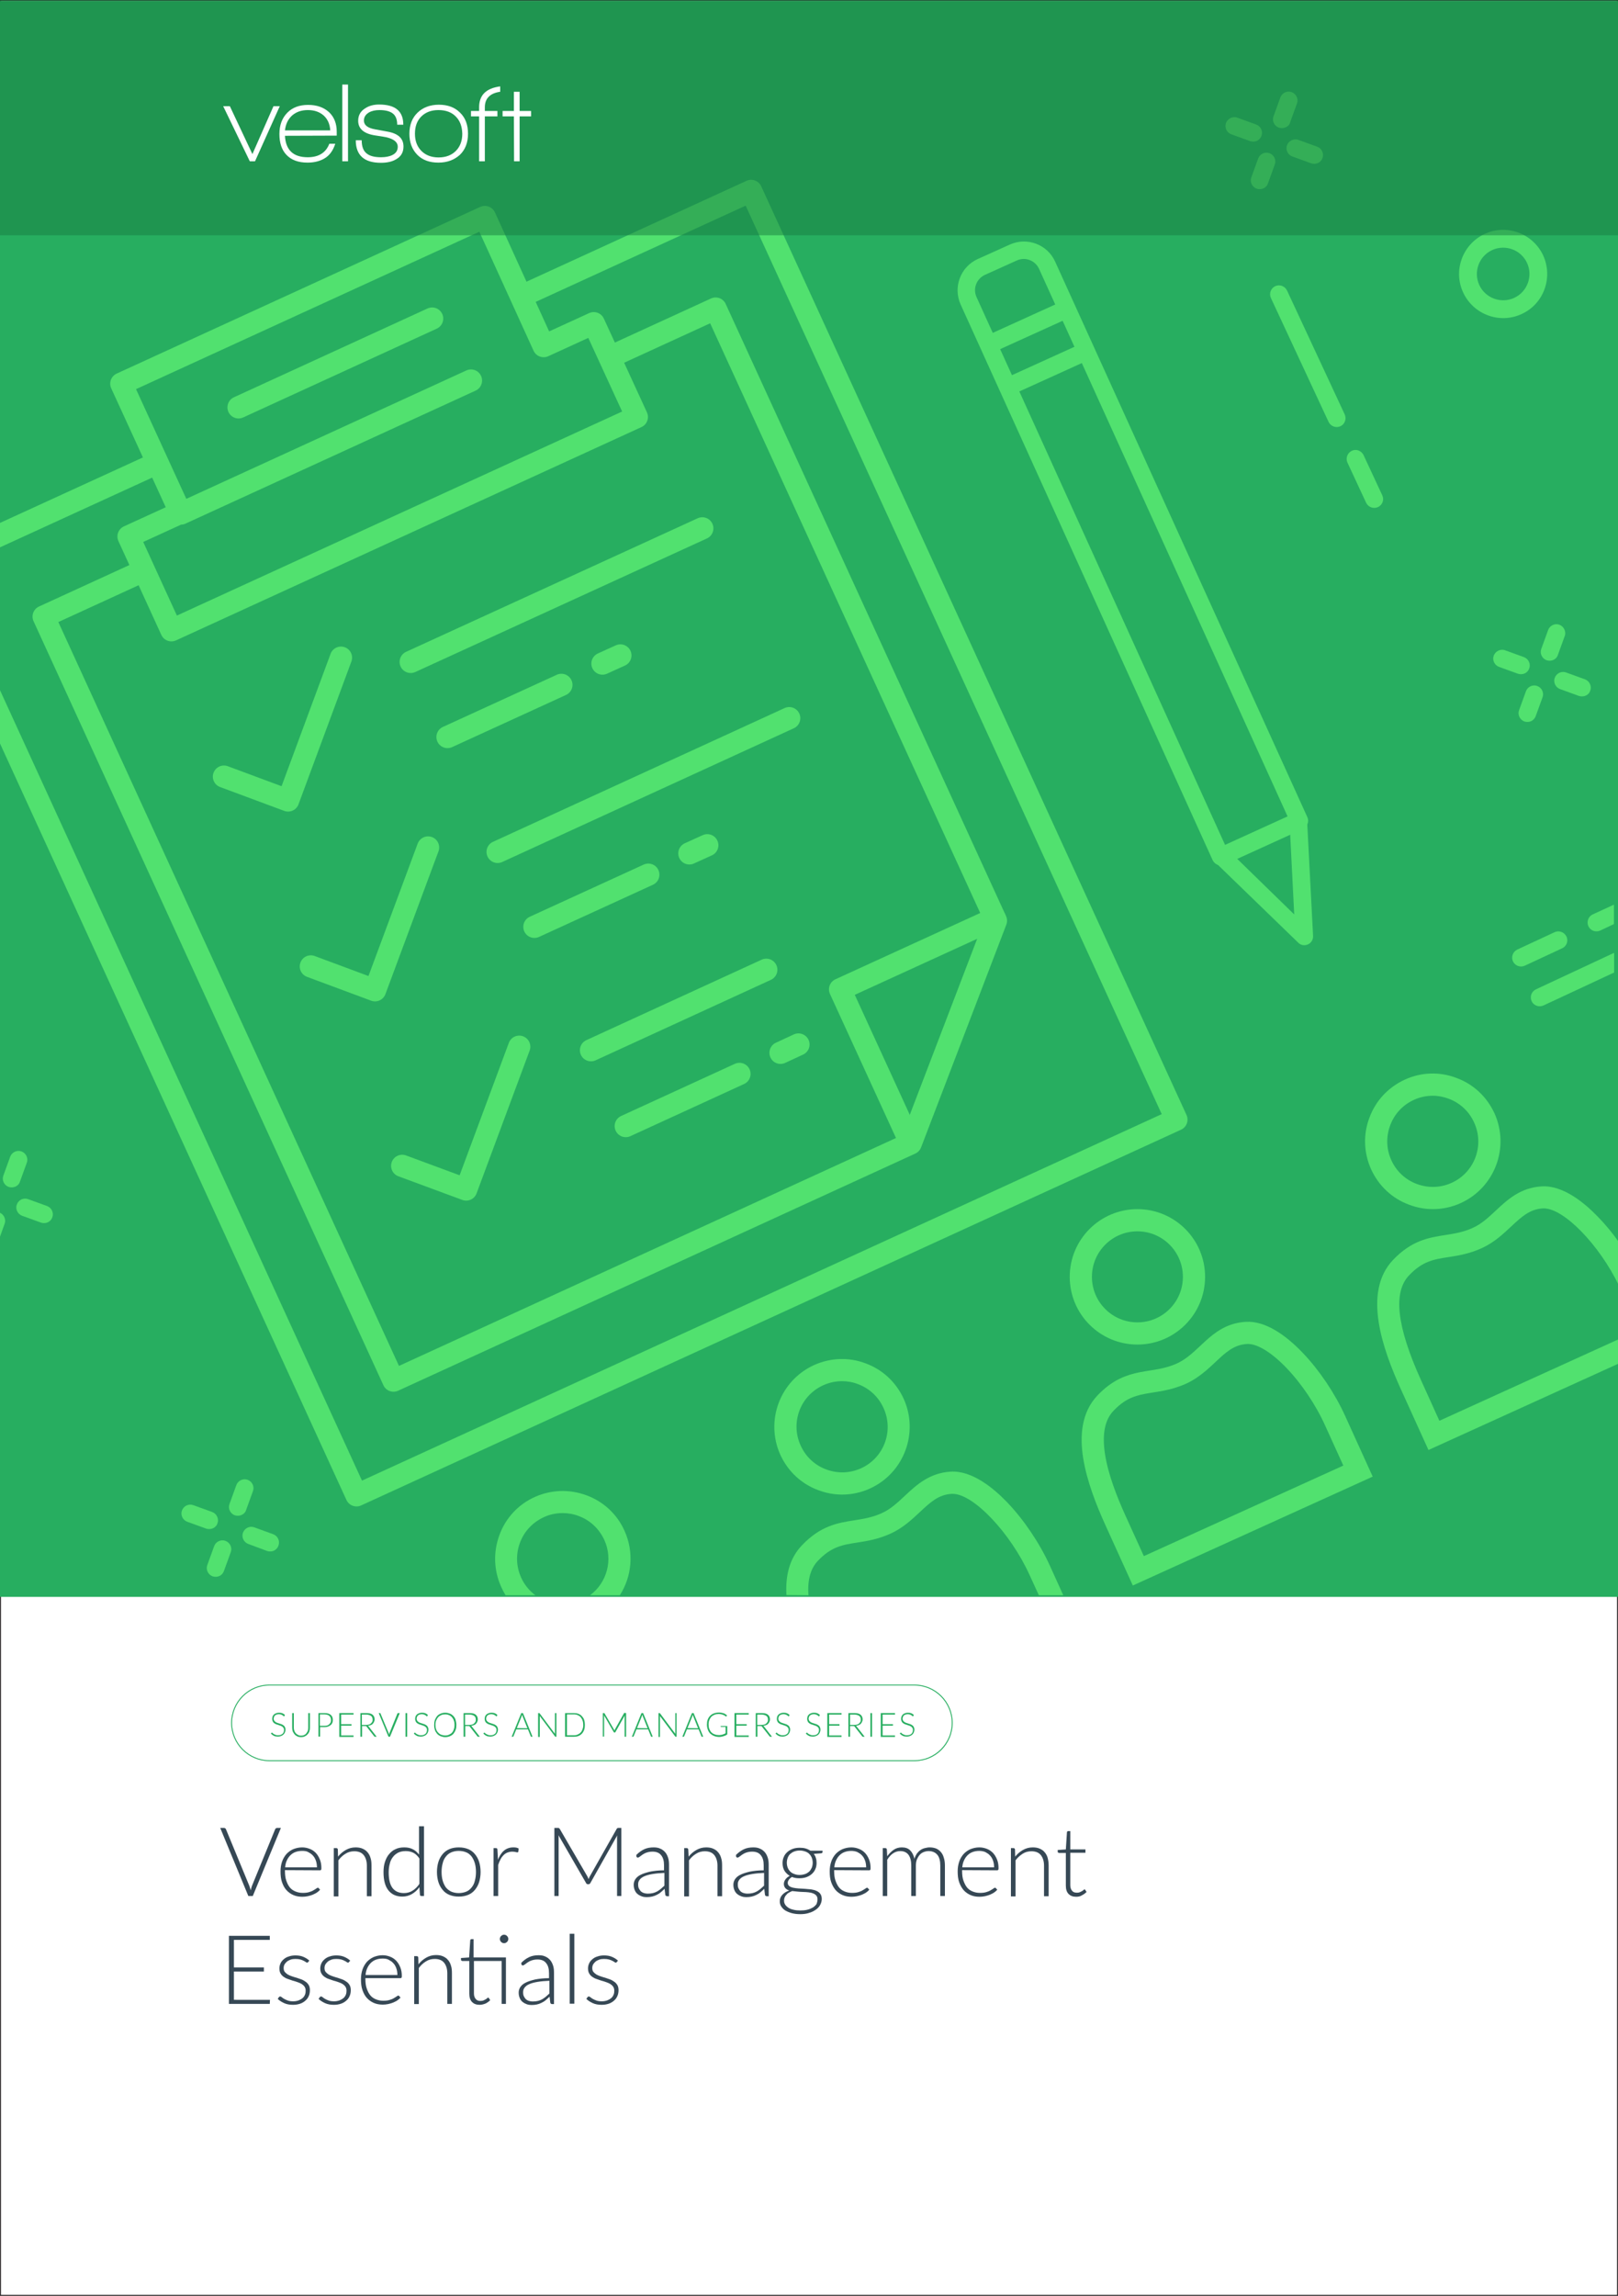 <?xml version="1.0" encoding="utf-8"?>
<!-- Generator: Adobe Illustrator 24.3.0, SVG Export Plug-In . SVG Version: 6.00 Build 0)  -->
<svg version="1.1" id="Layer_1" xmlns="http://www.w3.org/2000/svg" xmlns:xlink="http://www.w3.org/1999/xlink" x="0px" y="0px"
	 viewBox="0 0 875 1241" style="enable-background:new 0 0 875 1241;" xml:space="preserve">
<rect x="0" y="0" width="875" height="1241" fill="#808080" stroke="none"/>
<style type="text/css">
	.st0{clip-path:url(#SVGID_2_);}
	.st1{fill:none;}
	.st2{fill:#FFFFFF;stroke:#231F20;stroke-miterlimit:10;}
	.st3{fill:#27AE60;}
	.st4{fill:none;stroke:#51E16F;stroke-width:12;stroke-linejoin:round;stroke-miterlimit:10;}
	.st5{fill:none;stroke:#51E16F;stroke-width:12;stroke-linecap:round;stroke-linejoin:round;stroke-miterlimit:10;}
	.st6{fill:#51E16F;}
	.st7{clip-path:url(#SVGID_2_);fill:#187C40;fill-opacity:0.5;}
	.st8{clip-path:url(#SVGID_2_);fill:none;}
	.st9{fill:#FFFFFF;}
	.st10{fill:#364855;}
	.st11{fill:none;stroke:#51E16F;stroke-width:12;stroke-miterlimit:10;}
</style>
<g id="Guide_Layer">
</g>
<g>
	<defs>
		<rect id="SVGID_1_" width="875" height="1241"/>
	</defs>
	<clipPath id="SVGID_2_">
		<use xlink:href="#SVGID_1_"  style="overflow:visible;"/>
	</clipPath>
	<g class="st0">
		<rect class="st1" width="875" height="1241"/>
		<g id="Template">
			<rect class="st2" width="875" height="1241"/>
		</g>
	</g>
	<g class="st0">
		<rect class="st1" width="875" height="1241"/>
		<rect y="0.5" class="st3" width="875" height="862.7"/>
	</g>
	<g class="st0">
		<rect class="st1" width="875" height="1241"/>
		<g>
			<polyline class="st4" points="282.9,159.7 406.2,103.2 636.2,605.2 192.8,808.3 -37.2,306.3 83.1,251.2 			"/>
			<polyline class="st4" points="77.9,308.4 23.6,333.3 212.8,746.3 492.5,618.1 538.6,497.7 387,166.8 331.8,192.1 			"/>
			<polyline class="st5" points="491.9,616.8 454.3,534.8 538,496.5 			"/>
			<polyline class="st5" points="254.7,205.7 97.8,277.6 65.6,207.4 262.2,117.3 294,187.1 321.1,174.7 344.4,225.4 92.7,340.7 
				69.5,290 97.7,277.1 			"/>
			<line class="st5" x1="222.1" y1="357.8" x2="379.8" y2="285.6"/>
			<line class="st5" x1="242" y1="398.4" x2="303.6" y2="370.2"/>
			<line class="st5" x1="325.8" y1="358.7" x2="335.5" y2="354.3"/>
			<polyline class="st5" points="121.1,419.8 155.8,432.7 184.4,355.5 			"/>
			<line class="st5" x1="269.1" y1="460.5" x2="426.8" y2="388.2"/>
			<line class="st5" x1="289" y1="501" x2="350.6" y2="472.8"/>
			<line class="st5" x1="372.8" y1="461.3" x2="382.5" y2="456.9"/>
			<polyline class="st5" points="168.1,522.4 202.8,535.3 231.5,458.1 			"/>
			<line class="st5" x1="338.4" y1="608.7" x2="399.9" y2="580.5"/>
			<line class="st5" x1="319.6" y1="567.7" x2="414.4" y2="524.2"/>
			<line class="st5" x1="422.1" y1="569.1" x2="431.8" y2="564.6"/>
			<polyline class="st5" points="217.5,630.2 252.1,643 280.8,565.8 			"/>
			<line class="st5" x1="129" y1="220.2" x2="233.7" y2="172.2"/>
		</g>
	</g>
	<g class="st0">
		<rect class="st1" width="875" height="1241"/>
		<g>
			<path class="st6" d="M840.1,356.7c-1.1,0.5-2.4,0.6-3.7,0.2c-2.5-0.9-3.8-3.7-2.9-6.1l3.7-10.2c0.9-2.5,3.7-3.8,6.1-2.9
				s3.8,3.7,2.9,6.1l-3.7,10.2C842.1,355.3,841.2,356.2,840.1,356.7z"/>
			<path class="st6" d="M828.1,389.8c-1.1,0.5-2.4,0.6-3.7,0.2c-2.5-0.9-3.8-3.7-2.9-6.1l3.7-10.2c0.9-2.5,3.7-3.8,6.1-2.9
				c2.5,0.9,3.8,3.7,2.9,6.1l-3.7,10.2C830.1,388.3,829.2,389.2,828.1,389.8z"/>
			<path class="st6" d="M857.6,376c-1.1,0.5-2.4,0.6-3.7,0.2l-10.2-3.7c-2.5-0.9-3.8-3.7-2.9-6.1c0.9-2.5,3.7-3.8,6.1-2.9l10.2,3.7
				c2.5,0.9,3.8,3.7,2.9,6.1C859.6,374.6,858.7,375.5,857.6,376z"/>
			<path class="st6" d="M824.6,364c-1.1,0.5-2.4,0.6-3.7,0.2l-10.2-3.7c-2.5-0.9-3.8-3.7-2.9-6.1s3.7-3.8,6.1-2.9l10.2,3.7
				c2.5,0.9,3.8,3.7,2.9,6.1C826.6,362.5,825.7,363.5,824.6,364z"/>
		</g>
	</g>
	<g class="st0">
		<rect class="st1" width="875" height="1241"/>
		<g>
			<path class="st6" d="M8.4,641.4c-1.1,0.5-2.4,0.6-3.7,0.2c-2.5-0.9-3.8-3.7-2.9-6.1l3.7-10.2c0.9-2.5,3.7-3.8,6.1-2.9
				c2.5,0.9,3.8,3.7,2.9,6.1l-3.7,10.2C10.4,640,9.5,640.9,8.4,641.4z"/>
			<path class="st6" d="M-0.4,655.4c-0.2-0.1-0.4-0.1-0.5-0.1V671l3.4-9.5C3.4,659.1,2.1,656.3-0.4,655.4z"/>
			<path class="st6" d="M25.9,660.7c-1.1,0.5-2.4,0.6-3.7,0.2L12,657.2c-2.5-0.9-3.8-3.7-2.9-6.1c0.9-2.5,3.6-3.8,6.1-2.9l10.2,3.7
				c2.5,0.9,3.8,3.7,2.9,6.1C27.9,659.2,27,660.2,25.9,660.7z"/>
		</g>
	</g>
	<g class="st0">
		<rect class="st1" width="875" height="1241"/>
		<g>
			<path class="st6" d="M130.7,818.9c-1.1,0.5-2.4,0.6-3.7,0.2c-2.5-0.9-3.8-3.7-2.9-6.1l3.7-10.2c0.9-2.5,3.7-3.8,6.1-2.9
				c2.5,0.9,3.8,3.7,2.9,6.1l-3.7,10.2C132.8,817.4,131.8,818.4,130.7,818.9z"/>
			<path class="st6" d="M118.7,851.9c-1.1,0.5-2.4,0.6-3.7,0.2c-2.5-0.9-3.8-3.7-2.9-6.1l3.7-10.2c0.9-2.5,3.7-3.8,6.1-2.9
				c2.5,0.9,3.8,3.7,2.9,6.1l-3.7,10.2C120.7,850.4,119.8,851.4,118.7,851.9z"/>
			<path class="st6" d="M148.2,838.2c-1.1,0.5-2.4,0.6-3.7,0.2l-10.2-3.8c-2.5-0.9-3.8-3.7-2.9-6.1c0.9-2.5,3.7-3.8,6.1-2.9
				l10.2,3.7c2.5,0.9,3.8,3.7,2.9,6.1C150.2,836.7,149.3,837.6,148.2,838.2z"/>
			<path class="st6" d="M115.2,826.1c-1.1,0.5-2.4,0.6-3.7,0.2l-10.2-3.7c-2.5-0.9-3.8-3.7-2.9-6.1c0.9-2.5,3.7-3.8,6.1-2.9
				l10.2,3.7c2.5,0.9,3.8,3.7,2.9,6.1C117.2,824.7,116.3,825.6,115.2,826.1z"/>
		</g>
	</g>
	<g class="st0">
		<rect class="st1" width="875" height="1241"/>
		<g>
			<path class="st6" d="M695.3,68.8c-1.1,0.5-2.4,0.6-3.7,0.2c-2.5-0.9-3.8-3.7-2.9-6.1l3.7-10.2c0.9-2.5,3.7-3.8,6.1-2.9
				c2.5,0.9,3.8,3.7,2.9,6.1l-3.7,10.2C697.4,67.4,696.5,68.3,695.3,68.8z"/>
			<path class="st6" d="M683.3,101.8c-1.1,0.5-2.4,0.6-3.7,0.2c-2.5-0.9-3.8-3.7-2.9-6.1l3.7-10.2c0.9-2.5,3.7-3.8,6.1-2.9
				c2.5,0.9,3.8,3.7,2.9,6.1l-3.7,10.2C685.3,100.4,684.4,101.3,683.3,101.8z"/>
			<path class="st6" d="M712.8,88.1c-1.1,0.5-2.4,0.6-3.7,0.2l-10.2-3.7c-2.5-0.9-3.8-3.7-2.9-6.1c0.9-2.4,3.7-3.8,6.1-2.9l10.2,3.7
				c2.5,0.9,3.8,3.7,2.9,6.1C714.8,86.6,713.9,87.6,712.8,88.1z"/>
			<path class="st6" d="M679.8,76.1c-1.1,0.5-2.4,0.6-3.7,0.2l-10.2-3.7c-2.5-0.9-3.8-3.7-2.9-6.1c0.9-2.4,3.7-3.8,6.1-2.9l10.2,3.7
				c2.5,0.9,3.8,3.7,2.9,6.1C681.8,74.6,680.9,75.5,679.8,76.1z"/>
		</g>
	</g>
	<g class="st0">
		<rect class="st1" width="875" height="1241"/>
		<path class="st6" d="M823,169.7c-11.9,5.6-26.1,0.4-31.7-11.5c-5.6-11.9-0.4-26.1,11.5-31.7c11.9-5.6,26.1-0.4,31.7,11.5
			C840,150,834.9,164.2,823,169.7z M806.9,135.2c-7.1,3.3-10.2,11.8-6.9,18.9s11.8,10.2,18.9,6.9s10.2-11.8,6.9-18.9
			C822.5,135,814,131.9,806.9,135.2z"/>
	</g>
	<g class="st0">
		<rect class="st1" width="875" height="1241"/>
		<g>
			<path class="st6" d="M724.9,230.4c-2.4,1.1-5.2,0.1-6.4-2.3l-31.2-67c-1.1-2.4-0.1-5.2,2.3-6.4c2.4-1.1,5.2-0.1,6.4,2.3l31.2,67
				C728.3,226.4,727.3,229.3,724.9,230.4z"/>
			<path class="st6" d="M745.2,274.1c-2.4,1.1-5.2,0.1-6.4-2.3l-10.1-21.7c-1.1-2.4-0.1-5.2,2.3-6.4s5.2-0.1,6.4,2.3l10.1,21.7
				C748.7,270.1,747.6,273,745.2,274.1z"/>
		</g>
	</g>
	<g class="st0">
		<rect class="st1" width="875" height="1241"/>
		<g>
			<path class="st6" d="M570.6,141.4L707,441.7c1.1,2.4,0,5.2-2.4,6.4l-42.4,19.3c-2.4,1.1-5.2,0-6.4-2.4L519.5,164.6
				c-4.2-9.3-0.1-20.4,9.3-24.6l17.3-7.8C555.4,128,566.4,132.1,570.6,141.4z M696.3,441.3l-134.4-296c-2.1-4.5-7.4-6.6-12-4.5
				l-17.3,7.8c-4.5,2.1-6.6,7.4-4.5,12l134.4,296.1L696.3,441.3z"/>
			<path class="st6" d="M706.5,442.6c0.2,0.5,0.4,1.1,0.4,1.7l3.2,61.6c0.1,2-1,3.8-2.8,4.6c-1.8,0.8-3.9,0.5-5.3-1l-44.4-43
				c-1.9-1.8-2-4.8-0.1-6.8c1.8-1.9,4.9-1.9,6.8-0.1l35.6,34.7l-2.5-49.5c-0.2-2.6,2-4.9,4.6-5.1C704,439.7,705.8,440.9,706.5,442.6
				z"/>
			<path class="st6" d="M580.8,165.3c1.1,2.4,0,5.2-2.4,6.4l-41.2,18.7c-2.4,1.1-5.2,0-6.4-2.4c-1.1-2.4,0-5.2,2.4-6.4l41.2-18.7
				C576.8,161.9,579.6,162.9,580.8,165.3z"/>
			<path class="st6" d="M591.1,188.2c1.1,2.4,0,5.2-2.4,6.4l-41.2,18.7c-2.4,1.1-5.2,0-6.4-2.4c-1.1-2.4,0-5.2,2.4-6.4l41.2-18.7
				C587.2,184.8,590.1,185.8,591.1,188.2z"/>
		</g>
	</g>
	<g class="st0">
		<rect class="st1" width="875" height="1241"/>
		<g>
			<path class="st6" d="M844.8,512.6l-20.2,9.4c-2.4,1.1-5.2,0.1-6.4-2.3c-1.1-2.4-0.1-5.2,2.3-6.4l20.2-9.4
				c2.4-1.1,5.2-0.1,6.4,2.3S847.2,511.5,844.8,512.6z"/>
			<path class="st6" d="M872.8,489l-11.5,5.3c-2.4,1.1-3.4,4-2.3,6.4c1.1,2.4,4,3.4,6.4,2.3l7.4-3.5L872.8,489L872.8,489z"/>
			<path class="st6" d="M872.8,515.1l-42.2,19.7c-2.4,1.1-3.4,4-2.3,6.4s4,3.4,6.4,2.3l38.2-17.8v-10.6L872.8,515.1L872.8,515.1z"/>
		</g>
	</g>
	<g class="st0">
		<rect class="st1" width="875" height="1241"/>
		<path class="st3" d="M494.5,952H145.7c-11.4,0-20.7-9.3-20.7-20.7s9.3-20.7,20.7-20.7h348.8c11.4,0,20.7,9.3,20.7,20.7
			S506,952,494.5,952z M145.7,911.1c-11.1,0-20.2,9.1-20.2,20.2c0,11.1,9.1,20.2,20.2,20.2h348.8c11.1,0,20.2-9.1,20.2-20.2
			c0-11.1-9.1-20.2-20.2-20.2H145.7z"/>
	</g>
	<rect class="st7" width="875" height="127.2"/>
	<rect class="st8" width="875" height="1241"/>
	<g class="st0">
		<rect class="st1" width="875" height="1241"/>
		<g>
			<path class="st3" d="M153.8,927.6c-0.1,0.1-0.1,0.2-0.2,0.2c-0.1,0-0.2-0.1-0.3-0.2s-0.3-0.2-0.5-0.4c-0.2-0.1-0.5-0.3-0.8-0.4
				c-0.3-0.1-0.7-0.2-1.2-0.2s-0.9,0.1-1.2,0.2c-0.4,0.1-0.6,0.3-0.9,0.5c-0.2,0.2-0.4,0.5-0.5,0.8s-0.2,0.6-0.2,0.9
				c0,0.4,0.1,0.8,0.3,1.1s0.4,0.5,0.7,0.7s0.6,0.4,1,0.5s0.8,0.3,1.2,0.4c0.4,0.1,0.8,0.3,1.2,0.4c0.4,0.2,0.7,0.4,1,0.6
				c0.3,0.2,0.5,0.5,0.7,0.9s0.3,0.8,0.3,1.3s-0.1,1-0.3,1.5s-0.5,0.9-0.8,1.2s-0.8,0.6-1.3,0.8s-1.1,0.3-1.7,0.3
				c-0.8,0-1.6-0.1-2.2-0.4c-0.6-0.3-1.1-0.7-1.6-1.2l0.3-0.4c0.1-0.1,0.2-0.1,0.3-0.1s0.1,0,0.2,0.1c0.1,0.1,0.2,0.2,0.3,0.3
				s0.3,0.2,0.4,0.3c0.2,0.1,0.4,0.2,0.6,0.3s0.5,0.2,0.8,0.3s0.6,0.1,1,0.1c0.5,0,1-0.1,1.4-0.2c0.4-0.2,0.7-0.4,1-0.6
				c0.3-0.3,0.5-0.6,0.6-0.9s0.2-0.8,0.2-1.2c0-0.5-0.1-0.8-0.3-1.1s-0.4-0.5-0.7-0.7s-0.6-0.4-1-0.5s-0.8-0.3-1.2-0.4
				c-0.4-0.1-0.8-0.3-1.2-0.4c-0.4-0.2-0.7-0.4-1-0.6c-0.3-0.2-0.5-0.5-0.7-0.9s-0.3-0.8-0.3-1.4c0-0.4,0.1-0.8,0.2-1.2
				s0.4-0.7,0.7-1.1c0.3-0.3,0.7-0.5,1.2-0.7s1-0.3,1.6-0.3c0.7,0,1.3,0.1,1.8,0.3s1,0.5,1.4,1L153.8,927.6z"/>
			<path class="st3" d="M162.8,938.2c0.6,0,1.2-0.1,1.6-0.3c0.5-0.2,0.9-0.5,1.2-0.9s0.6-0.8,0.8-1.3s0.3-1.1,0.3-1.7v-8h0.9v7.9
				c0,0.7-0.1,1.4-0.3,2s-0.5,1.1-1,1.6c-0.4,0.5-0.9,0.8-1.5,1.1s-1.3,0.4-2,0.4s-1.4-0.1-2-0.4c-0.6-0.3-1.1-0.6-1.5-1.1
				s-0.7-1-1-1.6c-0.2-0.6-0.3-1.3-0.3-2V926h0.9v7.9c0,0.6,0.1,1.2,0.3,1.7s0.4,1,0.8,1.3c0.3,0.4,0.7,0.7,1.2,0.9
				C161.6,938.1,162.2,938.2,162.8,938.2z"/>
			<path class="st3" d="M175.5,926c1.5,0,2.6,0.3,3.4,1c0.8,0.7,1.1,1.6,1.1,2.8c0,0.6-0.1,1.1-0.3,1.5c-0.2,0.5-0.5,0.9-0.9,1.2
				s-0.9,0.6-1.4,0.8c-0.6,0.2-1.2,0.3-1.9,0.3h-2.4v5.1h-0.9V926H175.5z M175.5,932.9c0.6,0,1.1-0.1,1.5-0.2
				c0.4-0.2,0.8-0.4,1.1-0.7s0.5-0.6,0.7-1s0.2-0.8,0.2-1.2c0-1-0.3-1.7-0.9-2.3c-0.6-0.5-1.5-0.8-2.7-0.8H173v6.2H175.5z"/>
			<path class="st3" d="M191.2,938.1v0.8h-7.7V926h7.7v0.8h-6.7v5.2h5.6v0.8h-5.6v5.3H191.2z"/>
			<path class="st3" d="M203.7,938.8h-0.8c-0.1,0-0.2,0-0.3,0s-0.1-0.1-0.2-0.2l-4.1-5.2c0-0.1-0.1-0.1-0.1-0.2
				c-0.1,0-0.1-0.1-0.2-0.1c-0.1,0-0.1,0-0.2-0.1c-0.1,0-0.2,0-0.3,0h-1.7v5.8h-0.9V926h3.3c1.5,0,2.6,0.3,3.3,0.9
				c0.7,0.6,1.1,1.4,1.1,2.5c0,0.5-0.1,0.9-0.3,1.3c-0.2,0.4-0.4,0.8-0.7,1.1s-0.7,0.6-1.1,0.7c-0.4,0.2-1,0.3-1.5,0.4
				c0.1,0.1,0.3,0.2,0.4,0.4L203.7,938.8z M198,932.4c0.6,0,1.1-0.1,1.5-0.2c0.4-0.1,0.8-0.3,1.1-0.6s0.5-0.6,0.7-0.9
				s0.2-0.8,0.2-1.2c0-0.9-0.3-1.6-0.9-2s-1.5-0.7-2.6-0.7h-2.3v5.6L198,932.4L198,932.4z"/>
			<path class="st3" d="M216.2,926l-5.3,12.8h-0.8l-5.3-12.8h0.7c0.1,0,0.2,0,0.2,0.1c0.1,0,0.1,0.1,0.1,0.2l4.4,10.6
				c0,0.1,0.1,0.3,0.1,0.4c0,0.2,0.1,0.3,0.1,0.5c0-0.2,0.1-0.3,0.1-0.5s0.1-0.3,0.1-0.4l4.3-10.6c0-0.1,0.1-0.1,0.1-0.2
				c0.1,0,0.1-0.1,0.2-0.1H216.2z"/>
			<path class="st3" d="M220.2,938.8h-0.9V926h0.9V938.8z"/>
			<path class="st3" d="M231.1,927.6c-0.1,0.1-0.1,0.2-0.2,0.2c-0.1,0-0.2-0.1-0.3-0.2s-0.3-0.2-0.5-0.4c-0.2-0.1-0.5-0.3-0.8-0.4
				c-0.3-0.1-0.7-0.2-1.2-0.2s-0.9,0.1-1.2,0.2c-0.4,0.1-0.6,0.3-0.9,0.5c-0.2,0.2-0.4,0.5-0.5,0.8s-0.2,0.6-0.2,0.9
				c0,0.4,0.1,0.8,0.3,1.1s0.4,0.5,0.7,0.7s0.6,0.4,1,0.5s0.8,0.3,1.2,0.4c0.4,0.1,0.8,0.3,1.2,0.4c0.4,0.2,0.7,0.4,1,0.6
				c0.3,0.2,0.5,0.5,0.7,0.9s0.3,0.8,0.3,1.3s-0.1,1-0.3,1.5s-0.5,0.9-0.8,1.2s-0.8,0.6-1.3,0.8s-1.1,0.3-1.7,0.3
				c-0.8,0-1.6-0.1-2.2-0.4c-0.6-0.3-1.1-0.7-1.6-1.2l0.3-0.4c0.1-0.1,0.2-0.1,0.3-0.1s0.1,0,0.2,0.1c0.1,0.1,0.2,0.2,0.3,0.3
				s0.3,0.2,0.4,0.3c0.2,0.1,0.4,0.2,0.6,0.3s0.5,0.2,0.8,0.3s0.6,0.1,1,0.1c0.5,0,1-0.1,1.4-0.2c0.4-0.2,0.7-0.4,1-0.6
				c0.3-0.3,0.5-0.6,0.6-0.9s0.2-0.8,0.2-1.2c0-0.5-0.1-0.8-0.3-1.1s-0.4-0.5-0.7-0.7s-0.6-0.4-1-0.5s-0.8-0.3-1.2-0.4
				c-0.4-0.1-0.8-0.3-1.2-0.4c-0.4-0.2-0.7-0.4-1-0.6c-0.3-0.2-0.5-0.5-0.7-0.9s-0.3-0.8-0.3-1.4c0-0.4,0.1-0.8,0.2-1.2
				s0.4-0.7,0.7-1.1c0.3-0.3,0.7-0.5,1.2-0.7s1-0.3,1.6-0.3c0.7,0,1.3,0.1,1.8,0.3s1,0.5,1.4,1L231.1,927.6z"/>
			<path class="st3" d="M246.8,932.4c0,1-0.1,1.9-0.4,2.7c-0.3,0.8-0.7,1.5-1.2,2.1s-1.2,1-1.9,1.3s-1.6,0.5-2.5,0.5
				s-1.7-0.2-2.5-0.5c-0.7-0.3-1.4-0.7-1.9-1.3s-1-1.3-1.2-2.1c-0.3-0.8-0.4-1.7-0.4-2.7s0.1-1.9,0.4-2.7c0.3-0.8,0.7-1.5,1.2-2.1
				s1.2-1,1.9-1.3s1.6-0.5,2.5-0.5s1.7,0.2,2.5,0.5s1.4,0.8,1.9,1.3c0.5,0.6,1,1.3,1.2,2.1C246.6,930.6,246.8,931.5,246.8,932.4z
				 M245.8,932.4c0-0.9-0.1-1.7-0.4-2.4c-0.2-0.7-0.6-1.3-1-1.8c-0.5-0.5-1-0.9-1.6-1.1c-0.6-0.3-1.3-0.4-2.1-0.4s-1.5,0.1-2.1,0.4
				c-0.6,0.3-1.2,0.6-1.6,1.1c-0.5,0.5-0.8,1.1-1.1,1.8s-0.4,1.5-0.4,2.4s0.1,1.7,0.4,2.4c0.2,0.7,0.6,1.3,1.1,1.8s1,0.9,1.6,1.1
				s1.3,0.4,2.1,0.4s1.5-0.1,2.1-0.4s1.2-0.6,1.6-1.1c0.5-0.5,0.8-1.1,1-1.8C245.7,934.1,245.8,933.3,245.8,932.4z"/>
			<path class="st3" d="M259.5,938.8h-0.8c-0.1,0-0.2,0-0.3,0c-0.1,0-0.1-0.1-0.2-0.2l-4.1-5.2c0-0.1-0.1-0.1-0.1-0.2
				c-0.1,0-0.1-0.1-0.2-0.1c-0.1,0-0.1,0-0.2-0.1c-0.1,0-0.2,0-0.3,0h-1.7v5.8h-0.9V926h3.3c1.5,0,2.6,0.3,3.3,0.9
				c0.7,0.6,1.1,1.4,1.1,2.5c0,0.5-0.1,0.9-0.3,1.3c-0.2,0.4-0.4,0.8-0.7,1.1c-0.3,0.3-0.7,0.6-1.1,0.7c-0.4,0.2-1,0.3-1.5,0.4
				c0.1,0.1,0.3,0.2,0.4,0.4L259.5,938.8z M253.8,932.4c0.6,0,1.1-0.1,1.5-0.2c0.4-0.1,0.8-0.3,1.1-0.6s0.5-0.6,0.7-0.9
				s0.2-0.8,0.2-1.2c0-0.9-0.3-1.6-0.9-2s-1.5-0.7-2.6-0.7h-2.3v5.6L253.8,932.4L253.8,932.4z"/>
			<path class="st3" d="M268.7,927.6c-0.1,0.1-0.1,0.2-0.2,0.2s-0.2-0.1-0.3-0.2s-0.3-0.2-0.5-0.4c-0.2-0.1-0.5-0.3-0.8-0.4
				c-0.3-0.1-0.7-0.2-1.2-0.2s-0.9,0.1-1.2,0.2c-0.4,0.1-0.6,0.3-0.9,0.5c-0.2,0.2-0.4,0.5-0.5,0.8s-0.2,0.6-0.2,0.9
				c0,0.4,0.1,0.8,0.3,1.1s0.4,0.5,0.7,0.7c0.3,0.2,0.6,0.4,1,0.5s0.8,0.3,1.2,0.4c0.4,0.1,0.8,0.3,1.2,0.4c0.4,0.2,0.7,0.4,1,0.6
				c0.3,0.2,0.5,0.5,0.7,0.9s0.3,0.8,0.3,1.3s-0.1,1-0.3,1.5s-0.5,0.9-0.8,1.2s-0.8,0.6-1.3,0.8s-1.1,0.3-1.7,0.3
				c-0.8,0-1.6-0.1-2.2-0.4c-0.6-0.3-1.1-0.7-1.6-1.2l0.3-0.4c0.1-0.1,0.2-0.1,0.3-0.1c0.1,0,0.1,0,0.2,0.1s0.2,0.2,0.3,0.3
				c0.1,0.1,0.3,0.2,0.4,0.3c0.2,0.1,0.4,0.2,0.6,0.3s0.5,0.2,0.8,0.3s0.6,0.1,1,0.1c0.5,0,1-0.1,1.4-0.2c0.4-0.2,0.7-0.4,1-0.6
				c0.3-0.3,0.5-0.6,0.6-0.9s0.2-0.8,0.2-1.2c0-0.5-0.1-0.8-0.3-1.1c-0.2-0.3-0.4-0.5-0.7-0.7c-0.3-0.2-0.6-0.4-1-0.5
				s-0.8-0.3-1.2-0.4c-0.4-0.1-0.8-0.3-1.2-0.4c-0.4-0.2-0.7-0.4-1-0.6c-0.3-0.2-0.5-0.5-0.7-0.9s-0.3-0.8-0.3-1.4
				c0-0.4,0.1-0.8,0.2-1.2s0.4-0.7,0.7-1.1c0.3-0.3,0.7-0.5,1.2-0.7s1-0.3,1.6-0.3c0.7,0,1.3,0.1,1.8,0.3s1,0.5,1.4,1L268.7,927.6z"
				/>
			<path class="st3" d="M288,938.8h-0.7c-0.1,0-0.2,0-0.2-0.1c-0.1,0-0.1-0.1-0.1-0.2l-1.5-3.7h-6.3l-1.5,3.7c0,0.1-0.1,0.1-0.1,0.2
				c-0.1,0-0.1,0.1-0.2,0.1h-0.7l5.2-12.8h0.9L288,938.8z M285.2,934.2l-2.6-6.5c-0.1-0.2-0.2-0.5-0.3-0.8c0,0.1-0.1,0.3-0.1,0.4
				c0,0.1-0.1,0.2-0.1,0.4l-2.6,6.4L285.2,934.2L285.2,934.2z"/>
			<path class="st3" d="M300.9,926v12.8h-0.4c-0.1,0-0.1,0-0.2,0s-0.1-0.1-0.1-0.1l-8.3-11.1c0,0.2,0,0.4,0,0.5v10.8H291V926h0.5
				c0.1,0,0.1,0,0.2,0l0.1,0.1l8.3,11.1c0-0.2,0-0.4,0-0.5V926H300.9z"/>
			<path class="st3" d="M316.3,932.4c0,1-0.1,1.9-0.4,2.7s-0.7,1.5-1.2,2c-0.5,0.6-1.2,1-1.9,1.3c-0.8,0.3-1.6,0.4-2.5,0.4h-4.7V926
				h4.7c0.9,0,1.7,0.1,2.5,0.4c0.7,0.3,1.4,0.7,1.9,1.3s1,1.2,1.2,2C316.2,930.6,316.3,931.5,316.3,932.4z M315.4,932.4
				c0-0.9-0.1-1.7-0.4-2.4c-0.2-0.7-0.6-1.3-1-1.8s-1-0.8-1.6-1.1s-1.3-0.4-2.1-0.4h-3.7V938h3.7c0.8,0,1.5-0.1,2.1-0.4
				c0.6-0.3,1.2-0.6,1.6-1.1c0.5-0.5,0.8-1.1,1-1.8C315.3,934.1,315.4,933.3,315.4,932.4z"/>
			<path class="st3" d="M338.6,926v12.8h-0.8v-10.9c0-0.2,0-0.3,0-0.5l-5,8.9c-0.1,0.2-0.2,0.2-0.4,0.2h-0.1c-0.2,0-0.3-0.1-0.4-0.2
				l-5.2-9c0,0.2,0,0.4,0,0.5v10.9H326V926h0.6c0.1,0,0.2,0,0.2,0l0.1,0.1l5.2,8.9c0.1,0.2,0.2,0.3,0.2,0.5c0-0.1,0.1-0.2,0.1-0.3
				s0.1-0.2,0.1-0.3l5-8.9c0-0.1,0.1-0.1,0.1-0.1c0.1,0,0.1,0,0.2,0L338.6,926L338.6,926z"/>
			<path class="st3" d="M353,938.8h-0.7c-0.1,0-0.2,0-0.2-0.1c-0.1,0-0.1-0.1-0.1-0.2l-1.5-3.7h-6.3l-1.5,3.7c0,0.1-0.1,0.1-0.1,0.2
				c-0.1,0-0.1,0.1-0.2,0.1h-0.7l5.2-12.8h0.9L353,938.8z M350.2,934.2l-2.6-6.5c-0.1-0.2-0.2-0.5-0.3-0.8c0,0.1-0.1,0.3-0.1,0.4
				c0,0.1-0.1,0.2-0.1,0.4l-2.6,6.4L350.2,934.2L350.2,934.2z"/>
			<path class="st3" d="M365.9,926v12.8h-0.4c-0.1,0-0.1,0-0.2,0s-0.1-0.1-0.1-0.1l-8.3-11.1c0,0.2,0,0.4,0,0.5v10.8h-0.8V926h0.5
				c0.1,0,0.1,0,0.2,0l0.1,0.1l8.3,11.1c0-0.2,0-0.4,0-0.5V926H365.9z"/>
			<path class="st3" d="M380.3,938.8h-0.7c-0.1,0-0.2,0-0.2-0.1c-0.1,0-0.1-0.1-0.1-0.2l-1.5-3.7h-6.3l-1.5,3.7
				c0,0.1-0.1,0.1-0.1,0.2c-0.1,0-0.1,0.1-0.2,0.1H369l5.2-12.8h0.9L380.3,938.8z M377.5,934.2l-2.6-6.5c-0.1-0.2-0.2-0.5-0.3-0.8
				c0,0.1-0.1,0.3-0.1,0.4c0,0.1-0.1,0.2-0.1,0.4l-2.6,6.4L377.5,934.2L377.5,934.2z"/>
			<path class="st3" d="M393.3,933v4.5c-0.6,0.5-1.3,0.8-2,1s-1.5,0.4-2.4,0.4c-1,0-1.9-0.2-2.7-0.5c-0.8-0.3-1.5-0.8-2.1-1.3
				c-0.6-0.6-1-1.3-1.3-2.1s-0.5-1.7-0.5-2.7s0.1-1.9,0.4-2.7s0.7-1.5,1.3-2.1c0.6-0.6,1.2-1,2-1.3s1.7-0.5,2.7-0.5
				c0.5,0,0.9,0,1.4,0.1c0.4,0.1,0.8,0.2,1.2,0.3c0.4,0.1,0.7,0.3,1,0.5s0.6,0.4,0.9,0.7l-0.3,0.4c-0.1,0.1-0.2,0.2-0.4,0.1
				c-0.1,0-0.2-0.1-0.4-0.3c-0.2-0.1-0.4-0.3-0.7-0.4s-0.7-0.3-1.1-0.4c-0.4-0.1-1-0.2-1.6-0.2c-0.8,0-1.6,0.1-2.3,0.4
				c-0.7,0.3-1.2,0.6-1.7,1.1s-0.8,1.1-1.1,1.8c-0.3,0.7-0.4,1.5-0.4,2.4s0.1,1.7,0.4,2.4s0.6,1.3,1.1,1.8s1.1,0.9,1.8,1.1
				c0.7,0.3,1.5,0.4,2.3,0.4c0.4,0,0.7,0,1.1-0.1c0.3,0,0.6-0.1,0.9-0.2c0.3-0.1,0.6-0.2,0.8-0.3c0.3-0.1,0.6-0.3,0.8-0.4v-3.4H390
				c-0.1,0-0.1,0-0.2-0.1l-0.1-0.1V933H393.3z"/>
			<path class="st3" d="M404.9,938.1v0.8h-7.7V926h7.7v0.8h-6.7v5.2h5.6v0.8h-5.6v5.3H404.9z"/>
			<path class="st3" d="M417.5,938.8h-0.8c-0.1,0-0.2,0-0.3,0c-0.1,0-0.1-0.1-0.2-0.2l-4.1-5.2c0-0.1-0.1-0.1-0.1-0.2
				c-0.1,0-0.1-0.1-0.2-0.1s-0.1,0-0.2-0.1c-0.1,0-0.2,0-0.3,0h-1.7v5.8h-0.9V926h3.3c1.5,0,2.6,0.3,3.3,0.9
				c0.7,0.6,1.1,1.4,1.1,2.5c0,0.5-0.1,0.9-0.3,1.3c-0.2,0.4-0.4,0.8-0.7,1.1c-0.3,0.3-0.7,0.6-1.1,0.7c-0.4,0.2-1,0.3-1.5,0.4
				c0.1,0.1,0.3,0.2,0.4,0.4L417.5,938.8z M411.8,932.4c0.6,0,1.1-0.1,1.5-0.2c0.4-0.1,0.8-0.3,1.1-0.6c0.3-0.3,0.5-0.6,0.7-0.9
				s0.2-0.8,0.2-1.2c0-0.9-0.3-1.6-0.9-2s-1.5-0.7-2.6-0.7h-2.3v5.6L411.8,932.4L411.8,932.4z"/>
			<path class="st3" d="M426.7,927.6c-0.1,0.1-0.1,0.2-0.2,0.2s-0.2-0.1-0.3-0.2s-0.3-0.2-0.5-0.4c-0.2-0.1-0.5-0.3-0.8-0.4
				c-0.3-0.1-0.7-0.2-1.2-0.2s-0.9,0.1-1.2,0.2c-0.4,0.1-0.6,0.3-0.9,0.5c-0.2,0.2-0.4,0.5-0.5,0.8s-0.2,0.6-0.2,0.9
				c0,0.4,0.1,0.8,0.3,1.1s0.4,0.5,0.7,0.7c0.3,0.2,0.6,0.4,1,0.5s0.8,0.3,1.2,0.4c0.4,0.1,0.8,0.3,1.2,0.4c0.4,0.2,0.7,0.4,1,0.6
				c0.3,0.2,0.5,0.5,0.7,0.9s0.3,0.8,0.3,1.3s-0.1,1-0.3,1.5s-0.5,0.9-0.8,1.2s-0.8,0.6-1.3,0.8s-1.1,0.3-1.7,0.3
				c-0.8,0-1.6-0.1-2.2-0.4c-0.6-0.3-1.1-0.7-1.6-1.2l0.3-0.4c0.1-0.1,0.2-0.1,0.3-0.1c0.1,0,0.1,0,0.2,0.1s0.2,0.2,0.3,0.3
				c0.1,0.1,0.3,0.2,0.4,0.3c0.2,0.1,0.4,0.2,0.6,0.3s0.5,0.2,0.8,0.3s0.6,0.1,1,0.1c0.5,0,1-0.1,1.4-0.2c0.4-0.2,0.7-0.4,1-0.6
				c0.3-0.3,0.5-0.6,0.6-0.9s0.2-0.8,0.2-1.2c0-0.5-0.1-0.8-0.3-1.1c-0.2-0.3-0.4-0.5-0.7-0.7c-0.3-0.2-0.6-0.4-1-0.5
				s-0.8-0.3-1.2-0.4c-0.4-0.1-0.8-0.3-1.2-0.4c-0.4-0.2-0.7-0.4-1-0.6c-0.3-0.2-0.5-0.5-0.7-0.9s-0.3-0.8-0.3-1.4
				c0-0.4,0.1-0.8,0.2-1.2s0.4-0.7,0.7-1.1c0.3-0.3,0.7-0.5,1.2-0.7s1-0.3,1.6-0.3c0.7,0,1.3,0.1,1.8,0.3s1,0.5,1.4,1L426.7,927.6z"
				/>
			<path class="st3" d="M443.1,927.6c-0.1,0.1-0.1,0.2-0.2,0.2s-0.2-0.1-0.3-0.2c-0.1-0.1-0.3-0.2-0.5-0.4c-0.2-0.1-0.5-0.3-0.8-0.4
				s-0.7-0.2-1.2-0.2s-0.9,0.1-1.2,0.2s-0.6,0.3-0.9,0.5c-0.2,0.2-0.4,0.5-0.5,0.8s-0.2,0.6-0.2,0.9c0,0.4,0.1,0.8,0.3,1.1
				s0.4,0.5,0.7,0.7c0.3,0.2,0.6,0.4,1,0.5s0.8,0.3,1.2,0.4c0.4,0.1,0.8,0.3,1.2,0.4c0.4,0.2,0.7,0.4,1,0.6c0.3,0.2,0.5,0.5,0.7,0.9
				s0.3,0.8,0.3,1.3s-0.1,1-0.3,1.5s-0.5,0.9-0.8,1.2s-0.8,0.6-1.3,0.8s-1.1,0.3-1.7,0.3c-0.8,0-1.6-0.1-2.2-0.4
				c-0.6-0.3-1.1-0.7-1.6-1.2l0.3-0.4c0.1-0.1,0.2-0.1,0.3-0.1c0.1,0,0.1,0,0.2,0.1s0.2,0.2,0.3,0.3c0.1,0.1,0.3,0.2,0.4,0.3
				c0.2,0.1,0.4,0.2,0.6,0.3s0.5,0.2,0.8,0.3s0.6,0.1,1,0.1c0.5,0,1-0.1,1.4-0.2s0.7-0.4,1-0.6c0.3-0.3,0.5-0.6,0.6-0.9
				s0.2-0.8,0.2-1.2c0-0.5-0.1-0.8-0.3-1.1c-0.2-0.3-0.4-0.5-0.7-0.7c-0.3-0.2-0.6-0.4-1-0.5s-0.8-0.3-1.2-0.4
				c-0.4-0.1-0.8-0.3-1.2-0.4c-0.4-0.2-0.7-0.4-1-0.6c-0.3-0.2-0.5-0.5-0.7-0.9s-0.3-0.8-0.3-1.4c0-0.4,0.1-0.8,0.2-1.2
				s0.4-0.7,0.7-1.1c0.3-0.3,0.7-0.5,1.2-0.7s1-0.3,1.6-0.3c0.7,0,1.3,0.1,1.8,0.3s1,0.5,1.4,1L443.1,927.6z"/>
			<path class="st3" d="M455.1,938.1v0.8h-7.7V926h7.7v0.8h-6.7v5.2h5.6v0.8h-5.6v5.3H455.1z"/>
			<path class="st3" d="M467.6,938.8h-0.8c-0.1,0-0.2,0-0.3,0s-0.1-0.1-0.2-0.2l-4.1-5.2c0-0.1-0.1-0.1-0.1-0.2
				c-0.1,0-0.1-0.1-0.2-0.1s-0.1,0-0.2-0.1c-0.1,0-0.2,0-0.3,0h-1.7v5.8h-0.9V926h3.3c1.5,0,2.6,0.3,3.3,0.9
				c0.7,0.6,1.1,1.4,1.1,2.5c0,0.5-0.1,0.9-0.3,1.3c-0.2,0.4-0.4,0.8-0.7,1.1c-0.3,0.3-0.7,0.6-1.1,0.7c-0.4,0.2-1,0.3-1.5,0.4
				c0.1,0.1,0.3,0.2,0.4,0.4L467.6,938.8z M462,932.4c0.6,0,1.1-0.1,1.5-0.2c0.4-0.1,0.8-0.3,1.1-0.6c0.3-0.3,0.5-0.6,0.7-0.9
				c0.2-0.4,0.2-0.8,0.2-1.2c0-0.9-0.3-1.6-0.9-2s-1.5-0.7-2.6-0.7h-2.3v5.6L462,932.4L462,932.4z"/>
			<path class="st3" d="M471.6,938.8h-0.9V926h0.9V938.8z"/>
			<path class="st3" d="M484,938.1v0.8h-7.7V926h7.7v0.8h-6.7v5.2h5.6v0.8h-5.6v5.3H484z"/>
			<path class="st3" d="M493.9,927.6c-0.1,0.1-0.1,0.2-0.2,0.2s-0.2-0.1-0.3-0.2s-0.3-0.2-0.5-0.4c-0.2-0.1-0.5-0.3-0.8-0.4
				c-0.3-0.1-0.7-0.2-1.2-0.2s-0.9,0.1-1.2,0.2c-0.4,0.1-0.6,0.3-0.9,0.5c-0.2,0.2-0.4,0.5-0.5,0.8s-0.2,0.6-0.2,0.9
				c0,0.4,0.1,0.8,0.3,1.1s0.4,0.5,0.7,0.7c0.3,0.2,0.6,0.4,1,0.5s0.8,0.3,1.2,0.4c0.4,0.1,0.8,0.3,1.2,0.4c0.4,0.2,0.7,0.4,1,0.6
				c0.3,0.2,0.5,0.5,0.7,0.9s0.3,0.8,0.3,1.3s-0.1,1-0.3,1.5s-0.5,0.9-0.8,1.2s-0.8,0.6-1.3,0.8s-1.1,0.3-1.7,0.3
				c-0.8,0-1.6-0.1-2.2-0.4s-1.1-0.7-1.6-1.2l0.3-0.4c0.1-0.1,0.2-0.1,0.3-0.1c0.1,0,0.1,0,0.2,0.1s0.2,0.2,0.3,0.3
				c0.1,0.1,0.3,0.2,0.4,0.3c0.2,0.1,0.4,0.2,0.6,0.3s0.5,0.2,0.8,0.3s0.6,0.1,1,0.1c0.5,0,1-0.1,1.4-0.2s0.7-0.4,1-0.6
				c0.3-0.3,0.5-0.6,0.6-0.9s0.2-0.8,0.2-1.2c0-0.5-0.1-0.8-0.3-1.1c-0.2-0.3-0.4-0.5-0.7-0.7c-0.3-0.2-0.6-0.4-1-0.5
				s-0.8-0.3-1.2-0.4c-0.4-0.1-0.8-0.3-1.2-0.4c-0.4-0.2-0.7-0.4-1-0.6c-0.3-0.2-0.5-0.5-0.7-0.9s-0.3-0.8-0.3-1.4
				c0-0.4,0.1-0.8,0.2-1.2c0.2-0.4,0.4-0.7,0.7-1.1c0.3-0.3,0.7-0.5,1.2-0.7s1-0.3,1.6-0.3c0.7,0,1.3,0.1,1.8,0.3s1,0.5,1.4,1
				L493.9,927.6z"/>
		</g>
	</g>
	<g class="st0">
		<rect class="st1" width="875" height="1241"/>
		<g id="Layer_4">
			<g>
				<path class="st9" d="M137.9,87.2h-2.8l-14.4-29.8h3.6l12.2,25.9l11.4-25.9h3.4L137.9,87.2z"/>
				<path class="st9" d="M154.1,73.4c0.4,7.7,4.5,11.6,12.3,11.6c5.9,0,9.8-2.4,11.7-7.3h3.2c-1.2,3.8-3.2,6.5-6.1,8.1
					c-2.5,1.4-5.5,2.1-8.9,2.1c-5,0-8.8-1.4-11.5-4.3c-2.5-2.7-3.7-6.4-3.7-11.2c0-4.7,1.4-8.5,4.2-11.4s6.6-4.3,11.3-4.3
					s8.4,1.3,11.3,3.9c2.8,2.6,4.2,6.2,4.2,10.6v2.1L154.1,73.4z M166.5,59.5c-3.5,0-6.3,1-8.5,2.9c-2.2,2-3.5,4.6-3.9,8.1h24.5
					c-0.2-3.4-1.4-6.1-3.6-8.1C172.8,60.5,170,59.5,166.5,59.5z"/>
				<path class="st9" d="M185.1,87.2V45.7h3.1v41.5H185.1z"/>
				<path class="st9" d="M206,88c-9.1,0-13.6-4.1-13.6-12.2h3.2c0,3.2,0.8,5.6,2.5,7c1.7,1.5,4.3,2.2,8,2.2c2.4,0,4.5-0.4,6.1-1.2
					c2-1,2.9-2.5,2.9-4.5c0-2.4-2-4.1-6.1-5.1c-0.3-0.1-2.3-0.4-6.1-1c-6.1-0.9-9.2-3.6-9.2-7.9c0-2.9,1.2-5.1,3.7-6.7
					c2.1-1.4,4.6-2.1,7.6-2.1c8.8,0,13.1,3.6,13.1,10.9h-3.3c0-2.8-0.8-4.8-2.3-6s-3.9-1.9-7.3-1.9c-2.2,0-4.1,0.4-5.7,1.3
					c-1.8,1.1-2.7,2.5-2.7,4.4c0,2.4,2,4,6,4.7c1.1,0.2,3.2,0.6,6.5,1.2c6,1,8.9,3.7,8.9,8.1c0,3.1-1.3,5.4-4,6.9
					C212.1,87.4,209.3,88,206,88z"/>
				<path class="st9" d="M237.1,87.9c-4.9,0-8.7-1.4-11.5-4.3s-4.2-6.6-4.2-11.3c0-4.8,1.5-8.6,4.4-11.4c2.9-2.8,6.8-4.3,11.5-4.3
					c4.8,0,8.6,1.4,11.5,4.3c2.9,2.8,4.3,6.6,4.3,11.4s-1.5,8.6-4.4,11.4C245.7,86.4,241.9,87.9,237.1,87.9z M246.5,63
					c-2.2-2.3-5.4-3.5-9.4-3.5c-3.9,0-7,1.2-9.3,3.5c-2.3,2.3-3.4,5.4-3.4,9.3s1.2,7,3.5,9.3s5.4,3.5,9.3,3.5c3.9,0,7-1.2,9.3-3.5
					s3.5-5.4,3.5-9.3C249.9,68.4,248.8,65.3,246.5,63z"/>
				<path class="st9" d="M281,62.9v24.3h-3l-0.1-24.3h-6.1V60h6.1V49.6h3.1V60h6.2v2.9H281z"/>
				<path class="st9" d="M262.2,58c0-4.8,2.8-7.6,8.3-8.4v-2.9c-7.6,1-11.4,4.7-11.4,11.3v2h-4.4v2.9h4.4v24.3h3.1V62.9h6.8V60h-6.8
					V58z"/>
			</g>
		</g>
	</g>
	<g class="st0">
		<rect class="st1" width="875" height="1241"/>
		<g>
			<path class="st10" d="M151.9,988.1l-15.2,36.8h-2.4l-15.2-36.8h2.1c0.2,0,0.4,0.1,0.6,0.2c0.2,0.1,0.3,0.3,0.4,0.5l12.6,30.5
				c0.1,0.4,0.3,0.8,0.4,1.2s0.3,0.9,0.4,1.3c0.1-0.5,0.2-0.9,0.3-1.3s0.3-0.8,0.4-1.2l12.5-30.5c0.1-0.2,0.2-0.4,0.4-0.5
				s0.4-0.2,0.6-0.2L151.9,988.1L151.9,988.1z"/>
			<path class="st10" d="M154.1,1010.9v0.5c0,1.9,0.2,3.7,0.7,5.1c0.5,1.5,1.1,2.7,1.9,3.7c0.8,1,1.8,1.7,3,2.2s2.5,0.8,4,0.8
				c1.3,0,2.4-0.1,3.4-0.4c1-0.3,1.8-0.6,2.4-1c0.7-0.4,1.2-0.7,1.6-1s0.7-0.4,0.8-0.4c0.2,0,0.4,0.1,0.5,0.3l0.7,0.8
				c-0.4,0.5-1,1-1.7,1.5s-1.5,0.8-2.3,1.2c-0.8,0.3-1.7,0.6-2.7,0.8c-1,0.2-1.9,0.3-2.9,0.3c-1.8,0-3.4-0.3-4.8-0.9
				s-2.7-1.5-3.8-2.7s-1.8-2.6-2.4-4.3c-0.6-1.7-0.8-3.7-0.8-5.9c0-1.9,0.3-3.6,0.8-5.1s1.3-2.9,2.3-4.1c1-1.1,2.2-2,3.7-2.7
				c1.5-0.6,3.1-1,4.9-1c1.5,0,2.8,0.3,4.1,0.8s2.3,1.2,3.3,2.2c0.9,1,1.6,2.1,2.2,3.6s0.8,3,0.8,4.8c0,0.4-0.1,0.6-0.2,0.8
				c-0.1,0.1-0.3,0.2-0.5,0.2L154.1,1010.9L154.1,1010.9z M171.4,1009.4c0-1.4-0.2-2.6-0.6-3.7c-0.4-1.1-0.9-2-1.7-2.8
				c-0.7-0.8-1.6-1.3-2.5-1.8s-2.1-0.6-3.2-0.6c-1.3,0-2.5,0.2-3.6,0.6c-1.1,0.4-2,1-2.8,1.8s-1.4,1.7-1.9,2.8s-0.8,2.3-0.9,3.7
				H171.4z"/>
			<path class="st10" d="M182.8,1003.6c1.2-1.5,2.6-2.7,4.2-3.6c1.6-0.9,3.3-1.4,5.3-1.4c1.4,0,2.7,0.2,3.8,0.7s2,1.1,2.7,2
				c0.7,0.8,1.3,1.9,1.6,3.1c0.4,1.2,0.5,2.5,0.5,4.1v16.5h-2.5v-16.5c0-2.4-0.6-4.3-1.7-5.7c-1.1-1.4-2.8-2.1-5.1-2.1
				c-1.7,0-3.3,0.4-4.7,1.3c-1.5,0.9-2.8,2.1-3.9,3.6v19.5h-2.5V999h1.4c0.4,0,0.7,0.2,0.8,0.7L182.8,1003.6z"/>
			<path class="st10" d="M229.3,987.1v37.8h-1.4c-0.5,0-0.7-0.2-0.8-0.7l-0.3-4.1c-1.1,1.6-2.5,2.8-4,3.7c-1.5,0.9-3.3,1.4-5.2,1.4
				c-3.2,0-5.7-1.1-7.5-3.3s-2.7-5.5-2.7-9.9c0-1.9,0.2-3.7,0.7-5.3s1.2-3.1,2.2-4.3s2.1-2.2,3.5-2.8c1.4-0.7,3-1,4.8-1
				s3.3,0.3,4.6,1c1.3,0.6,2.4,1.6,3.4,2.9v-15.3h2.7V987.1z M226.8,1004.6c-1-1.5-2.1-2.5-3.3-3.1s-2.6-0.9-4.1-0.9s-2.9,0.3-4,0.8
				c-1.1,0.6-2.1,1.3-2.9,2.4c-0.8,1-1.4,2.2-1.7,3.6c-0.4,1.4-0.6,3-0.6,4.7c0,3.8,0.7,6.7,2.1,8.5c1.4,1.8,3.5,2.7,6.1,2.7
				c1.7,0,3.3-0.4,4.7-1.3c1.4-0.9,2.7-2.1,3.7-3.7V1004.6z"/>
			<path class="st10" d="M248.1,998.6c1.9,0,3.5,0.3,5,0.9s2.7,1.5,3.7,2.7c1,1.2,1.8,2.6,2.3,4.2c0.5,1.6,0.8,3.5,0.8,5.5
				s-0.3,3.9-0.8,5.5s-1.3,3-2.3,4.2s-2.2,2.1-3.7,2.7c-1.5,0.6-3.1,0.9-5,0.9s-3.5-0.3-5-0.9s-2.7-1.5-3.7-2.7s-1.8-2.6-2.3-4.2
				c-0.5-1.6-0.8-3.5-0.8-5.5s0.3-3.9,0.8-5.5s1.3-3,2.3-4.2s2.3-2.1,3.7-2.7C244.6,998.9,246.2,998.6,248.1,998.6z M248.1,1023.3
				c1.5,0,2.9-0.3,4.1-0.8c1.2-0.5,2.1-1.3,2.9-2.3c0.8-1,1.4-2.2,1.7-3.6c0.4-1.4,0.6-3,0.6-4.7s-0.2-3.3-0.6-4.7s-1-2.6-1.7-3.6
				c-0.8-1-1.7-1.8-2.9-2.3s-2.5-0.8-4.1-0.8s-2.9,0.3-4.1,0.8c-1.2,0.5-2.1,1.3-2.9,2.3s-1.4,2.2-1.7,3.6c-0.4,1.4-0.6,3-0.6,4.7
				s0.2,3.3,0.6,4.7c0.4,1.4,1,2.6,1.7,3.6c0.8,1,1.7,1.7,2.9,2.3C245.2,1023,246.5,1023.3,248.1,1023.3z"/>
			<path class="st10" d="M269.3,1005.3c0.4-1.1,0.9-2,1.4-2.8s1.1-1.5,1.8-2.1c0.7-0.6,1.4-1,2.2-1.3c0.8-0.3,1.7-0.5,2.8-0.5
				c0.5,0,1.1,0,1.6,0.1s1,0.3,1.4,0.5l-0.2,1.7c-0.1,0.3-0.3,0.4-0.5,0.4s-0.5-0.1-1-0.2s-1-0.2-1.7-0.2c-1,0-1.9,0.2-2.7,0.5
				c-0.8,0.3-1.5,0.8-2.1,1.4c-0.6,0.6-1.2,1.4-1.6,2.2c-0.5,0.9-0.9,1.9-1.3,3.1v16.8h-2.5V999h1.3c0.3,0,0.5,0.1,0.6,0.2
				c0.1,0.1,0.2,0.3,0.2,0.6L269.3,1005.3z"/>
			<path class="st10" d="M336,988.1v36.8h-2.3v-31.4c0-0.5,0-0.9,0.1-1.4l-14.5,25.7c-0.2,0.5-0.6,0.7-1,0.7h-0.4
				c-0.5,0-0.8-0.2-1-0.7L302,992c0.1,0.5,0.1,1,0.1,1.5v31.4h-2.3v-36.8h1.9c0.2,0,0.4,0,0.6,0.1c0.1,0.1,0.3,0.2,0.4,0.4
				l14.9,25.6c0.3,0.5,0.5,1,0.7,1.6c0.1-0.3,0.2-0.5,0.3-0.8c0.1-0.3,0.3-0.5,0.4-0.8l14.5-25.6c0.1-0.2,0.3-0.4,0.4-0.4
				c0.1-0.1,0.3-0.1,0.6-0.1L336,988.1L336,988.1z"/>
			<path class="st10" d="M344.1,1002.7c1.4-1.4,2.8-2.4,4.3-3.1c1.5-0.7,3.2-1,5.1-1c1.4,0,2.6,0.2,3.6,0.7c1,0.4,1.9,1.1,2.6,1.9
				s1.2,1.8,1.6,3s0.5,2.5,0.5,3.9v16.9h-1c-0.5,0-0.8-0.2-1-0.7l-0.4-3.3c-0.7,0.7-1.4,1.3-2.1,1.9c-0.7,0.6-1.4,1-2.2,1.4
				c-0.8,0.4-1.6,0.7-2.5,0.9c-0.9,0.2-1.9,0.3-2.9,0.3c-0.9,0-1.7-0.1-2.6-0.4c-0.8-0.3-1.6-0.7-2.2-1.2c-0.7-0.5-1.2-1.2-1.6-2.1
				s-0.6-1.9-0.6-3s0.3-2.1,0.9-3s1.6-1.8,2.9-2.4c1.3-0.7,3.1-1.2,5.1-1.7c2.1-0.4,4.6-0.7,7.5-0.7v-2.7c0-2.4-0.5-4.2-1.6-5.5
				c-1-1.3-2.6-1.9-4.6-1.9c-1.3,0-2.3,0.2-3.2,0.5c-0.9,0.3-1.6,0.7-2.2,1.1c-0.6,0.4-1.1,0.8-1.5,1.1s-0.7,0.5-1,0.5
				c-0.2,0-0.3,0-0.5-0.1c-0.1-0.1-0.2-0.2-0.3-0.3L344.1,1002.7z M359.3,1012.4c-2.5,0.1-4.6,0.3-6.4,0.6s-3.3,0.7-4.4,1.2
				c-1.2,0.5-2,1.1-2.6,1.9s-0.8,1.5-0.8,2.5c0,0.9,0.1,1.6,0.4,2.2c0.3,0.6,0.7,1.2,1.1,1.6c0.5,0.4,1,0.7,1.7,0.9
				c0.6,0.2,1.3,0.3,2,0.3c1,0,1.9-0.1,2.8-0.3c0.8-0.2,1.6-0.5,2.3-0.9c0.7-0.4,1.4-0.9,2-1.4s1.2-1.1,1.9-1.7V1012.4z"/>
			<path class="st10" d="M372.4,1003.6c1.2-1.5,2.6-2.7,4.2-3.6c1.6-0.9,3.3-1.4,5.3-1.4c1.4,0,2.7,0.2,3.8,0.7c1.1,0.5,2,1.1,2.7,2
				c0.7,0.8,1.3,1.9,1.6,3.1c0.4,1.2,0.5,2.5,0.5,4.1v16.5H388v-16.5c0-2.4-0.6-4.3-1.7-5.7s-2.8-2.1-5.1-2.1
				c-1.7,0-3.3,0.4-4.7,1.3c-1.5,0.9-2.8,2.1-3.9,3.6v19.5H370V999h1.4c0.4,0,0.7,0.2,0.8,0.7L372.4,1003.6z"/>
			<path class="st10" d="M398,1002.7c1.4-1.4,2.8-2.4,4.3-3.1c1.5-0.7,3.2-1,5.1-1c1.4,0,2.6,0.2,3.6,0.7c1,0.4,1.9,1.1,2.6,1.9
				s1.2,1.8,1.6,3s0.5,2.5,0.5,3.9v16.9h-1c-0.5,0-0.8-0.2-1-0.7l-0.4-3.3c-0.7,0.7-1.4,1.3-2.1,1.9c-0.7,0.6-1.4,1-2.2,1.4
				c-0.8,0.4-1.6,0.7-2.5,0.9c-0.9,0.2-1.9,0.3-2.9,0.3c-0.9,0-1.7-0.1-2.6-0.4c-0.8-0.3-1.6-0.7-2.2-1.2c-0.7-0.5-1.2-1.2-1.6-2.1
				s-0.6-1.9-0.6-3s0.3-2.1,0.9-3s1.6-1.8,2.9-2.4c1.3-0.7,3.1-1.2,5.1-1.7c2.1-0.4,4.6-0.7,7.5-0.7v-2.7c0-2.4-0.5-4.2-1.6-5.5
				c-1-1.3-2.6-1.9-4.6-1.9c-1.3,0-2.3,0.2-3.2,0.5c-0.9,0.3-1.6,0.7-2.2,1.1c-0.6,0.4-1.1,0.8-1.5,1.1s-0.7,0.5-1,0.5
				c-0.2,0-0.3,0-0.5-0.1c-0.1-0.1-0.2-0.2-0.3-0.3L398,1002.7z M413.2,1012.4c-2.5,0.1-4.6,0.3-6.4,0.6s-3.3,0.7-4.4,1.2
				c-1.2,0.5-2,1.1-2.6,1.9s-0.8,1.5-0.8,2.5c0,0.9,0.1,1.6,0.4,2.2c0.3,0.6,0.7,1.2,1.1,1.6c0.5,0.4,1,0.7,1.7,0.9
				c0.6,0.2,1.3,0.3,2,0.3c1,0,1.9-0.1,2.8-0.3c0.8-0.2,1.6-0.5,2.3-0.9c0.7-0.4,1.4-0.9,2-1.4s1.2-1.1,1.9-1.7V1012.4z"/>
			<path class="st10" d="M444.8,1000.2v0.9c0,0.4-0.2,0.6-0.7,0.7l-4,0.3c0.5,0.7,0.9,1.4,1.1,2.2c0.3,0.8,0.4,1.7,0.4,2.7
				c0,1.2-0.2,2.4-0.7,3.4c-0.4,1-1.1,1.9-1.9,2.6c-0.8,0.7-1.8,1.3-2.9,1.7s-2.4,0.6-3.8,0.6c-1.5,0-2.8-0.2-4-0.7
				c-0.7,0.4-1.3,0.9-1.7,1.5s-0.6,1.1-0.6,1.7c0,0.7,0.3,1.3,0.8,1.7s1.2,0.7,2.1,0.9s1.8,0.3,2.9,0.4c1.1,0.1,2.2,0.1,3.4,0.2
				c1.1,0.1,2.3,0.2,3.4,0.3c1.1,0.2,2.1,0.4,2.9,0.8c0.9,0.4,1.6,0.9,2.1,1.6s0.8,1.6,0.8,2.8c0,1.1-0.3,2.1-0.8,3.1
				s-1.3,1.9-2.3,2.6s-2.2,1.4-3.7,1.8c-1.4,0.5-3.1,0.7-4.8,0.7c-1.8,0-3.4-0.2-4.8-0.6s-2.5-0.9-3.5-1.5c-0.9-0.6-1.6-1.4-2.1-2.2
				c-0.5-0.8-0.7-1.7-0.7-2.7c0-1.4,0.5-2.5,1.4-3.5s2.1-1.7,3.7-2.3c-0.9-0.3-1.6-0.7-2.1-1.3s-0.8-1.3-0.8-2.3
				c0-0.4,0.1-0.7,0.2-1.1c0.1-0.4,0.3-0.8,0.6-1.2c0.3-0.4,0.6-0.8,1-1.1s0.9-0.7,1.4-0.9c-1.2-0.7-2.2-1.7-2.9-2.8
				c-0.7-1.2-1-2.6-1-4.1c0-1.2,0.2-2.4,0.7-3.4c0.4-1,1.1-1.9,1.9-2.6c0.8-0.7,1.8-1.3,2.9-1.7s2.4-0.6,3.8-0.6
				c1.1,0,2.2,0.1,3.2,0.4c1,0.3,1.8,0.7,2.6,1.2h6.5V1000.2z M442.1,1026.7c0-0.8-0.2-1.5-0.6-2s-1-0.9-1.7-1.2s-1.5-0.5-2.5-0.6
				c-0.9-0.1-1.9-0.2-2.9-0.2s-2-0.1-3.1-0.2s-2-0.2-2.9-0.3c-0.7,0.3-1.3,0.6-1.8,0.9c-0.6,0.3-1,0.7-1.4,1.2
				c-0.4,0.4-0.7,0.9-0.9,1.4c-0.2,0.5-0.3,1.1-0.3,1.7c0,0.8,0.2,1.5,0.6,2.1c0.4,0.7,1,1.2,1.7,1.7c0.8,0.5,1.7,0.9,2.8,1.1
				c1.1,0.3,2.4,0.4,3.8,0.4c1.3,0,2.5-0.1,3.7-0.4s2.1-0.7,3-1.2c0.8-0.5,1.5-1.2,2-1.9C441.9,1028.4,442.1,1027.5,442.1,1026.7z
				 M432.4,1013.5c1.1,0,2.1-0.2,3-0.5s1.6-0.8,2.2-1.3c0.6-0.6,1-1.3,1.4-2.1c0.3-0.8,0.5-1.7,0.5-2.7s-0.2-1.9-0.5-2.7
				s-0.8-1.5-1.4-2.1s-1.3-1-2.2-1.3c-0.9-0.3-1.8-0.5-2.9-0.5s-2.1,0.2-2.9,0.5c-0.9,0.3-1.6,0.8-2.2,1.3s-1.1,1.3-1.4,2.1
				s-0.5,1.7-0.5,2.7s0.2,1.9,0.5,2.7s0.8,1.5,1.4,2.1s1.3,1,2.2,1.3C430.3,1013.3,431.3,1013.5,432.4,1013.5z"/>
			<path class="st10" d="M451.1,1010.9v0.5c0,1.9,0.2,3.7,0.7,5.1s1.1,2.7,1.9,3.7s1.8,1.7,3,2.2s2.5,0.8,4,0.8
				c1.3,0,2.4-0.1,3.4-0.4c1-0.3,1.8-0.6,2.4-1c0.7-0.4,1.2-0.7,1.6-1s0.7-0.4,0.8-0.4c0.2,0,0.4,0.1,0.5,0.3l0.7,0.8
				c-0.4,0.5-1,1-1.7,1.5s-1.5,0.8-2.3,1.2c-0.8,0.3-1.7,0.6-2.7,0.8s-1.9,0.3-2.9,0.3c-1.8,0-3.4-0.3-4.8-0.9s-2.7-1.5-3.8-2.7
				c-1-1.2-1.8-2.6-2.4-4.3s-0.8-3.7-0.8-5.9c0-1.9,0.3-3.6,0.8-5.1c0.5-1.6,1.3-2.9,2.3-4.1c1-1.1,2.2-2,3.7-2.7
				c1.5-0.6,3.1-1,4.9-1c1.5,0,2.8,0.3,4.1,0.8c1.3,0.5,2.3,1.2,3.3,2.2c0.9,1,1.6,2.1,2.2,3.6s0.8,3,0.8,4.8c0,0.4-0.1,0.6-0.2,0.8
				c-0.1,0.1-0.3,0.2-0.5,0.2L451.1,1010.9L451.1,1010.9z M468.4,1009.4c0-1.4-0.2-2.6-0.6-3.7c-0.4-1.1-0.9-2-1.7-2.8
				c-0.7-0.8-1.6-1.3-2.5-1.8c-1-0.4-2.1-0.6-3.2-0.6c-1.3,0-2.5,0.2-3.6,0.6c-1.1,0.4-2,1-2.8,1.8s-1.4,1.7-1.9,2.8
				s-0.8,2.3-0.9,3.7H468.4z"/>
			<path class="st10" d="M477.4,1024.9V999h1.4c0.4,0,0.7,0.2,0.8,0.7l0.2,3.7c1-1.4,2.2-2.6,3.5-3.5s2.8-1.3,4.4-1.3
				c1.9,0,3.4,0.5,4.5,1.6s1.9,2.6,2.3,4.6c0.3-1.1,0.8-2,1.3-2.8c0.6-0.8,1.2-1.4,1.9-1.9c0.7-0.5,1.5-0.9,2.4-1.1s1.7-0.4,2.6-0.4
				c1.3,0,2.4,0.2,3.5,0.6c1,0.4,1.9,1.1,2.6,1.9c0.7,0.8,1.3,1.9,1.6,3.1c0.4,1.2,0.6,2.6,0.6,4.2v16.5h-2.5v-16.5
				c0-2.5-0.5-4.5-1.6-5.8s-2.7-2-4.7-2c-0.9,0-1.8,0.2-2.6,0.5c-0.8,0.3-1.6,0.8-2.2,1.5s-1.1,1.5-1.5,2.4c-0.4,1-0.6,2.1-0.6,3.4
				v16.5h-2.5v-16.5c0-2.5-0.5-4.4-1.5-5.8c-1-1.3-2.5-2-4.4-2c-1.4,0-2.7,0.4-3.9,1.2c-1.2,0.8-2.3,2-3.2,3.5v19.6L477.4,1024.9
				L477.4,1024.9z"/>
			<path class="st10" d="M520.3,1010.9v0.5c0,1.9,0.2,3.7,0.7,5.1s1.1,2.7,1.9,3.7c0.8,1,1.8,1.7,3,2.2s2.5,0.8,4,0.8
				c1.3,0,2.4-0.1,3.4-0.4c1-0.3,1.8-0.6,2.4-1c0.7-0.4,1.2-0.7,1.6-1c0.4-0.3,0.7-0.4,0.8-0.4c0.2,0,0.4,0.1,0.5,0.3l0.7,0.8
				c-0.4,0.5-1,1-1.7,1.5s-1.5,0.8-2.3,1.2c-0.8,0.3-1.7,0.6-2.7,0.8s-1.9,0.3-2.9,0.3c-1.8,0-3.4-0.3-4.8-0.9s-2.7-1.5-3.8-2.7
				c-1-1.2-1.8-2.6-2.4-4.3s-0.8-3.7-0.8-5.9c0-1.9,0.3-3.6,0.8-5.1c0.5-1.6,1.3-2.9,2.3-4.1c1-1.1,2.2-2,3.7-2.7
				c1.5-0.6,3.1-1,4.9-1c1.5,0,2.8,0.3,4.1,0.8s2.3,1.2,3.3,2.2c0.9,1,1.6,2.1,2.2,3.6s0.8,3,0.8,4.8c0,0.4-0.1,0.6-0.2,0.8
				c-0.1,0.1-0.3,0.2-0.5,0.2L520.3,1010.9L520.3,1010.9z M537.6,1009.4c0-1.4-0.2-2.6-0.6-3.7c-0.4-1.1-0.9-2-1.7-2.8
				c-0.7-0.8-1.6-1.3-2.5-1.8c-1-0.4-2.1-0.6-3.2-0.6c-1.3,0-2.5,0.2-3.6,0.6c-1.1,0.4-2,1-2.8,1.8s-1.4,1.7-1.9,2.8
				s-0.8,2.3-0.9,3.7H537.6z"/>
			<path class="st10" d="M549,1003.6c1.2-1.5,2.6-2.7,4.2-3.6c1.6-0.9,3.3-1.4,5.3-1.4c1.4,0,2.7,0.2,3.8,0.7s2,1.1,2.7,2
				c0.7,0.8,1.3,1.9,1.6,3.1s0.5,2.5,0.5,4.1v16.5h-2.5v-16.5c0-2.4-0.6-4.3-1.7-5.7c-1.1-1.4-2.8-2.1-5.1-2.1
				c-1.7,0-3.3,0.4-4.7,1.3s-2.8,2.1-3.9,3.6v19.5h-2.5V999h1.4c0.4,0,0.7,0.2,0.8,0.7L549,1003.6z"/>
			<path class="st10" d="M582,1025.3c-1.8,0-3.1-0.5-4.1-1.5s-1.5-2.5-1.5-4.5v-17.7h-3.7c-0.2,0-0.3-0.1-0.5-0.2
				c-0.1-0.1-0.2-0.3-0.2-0.4v-1l4.4-0.3l0.6-9.3c0-0.2,0.1-0.3,0.2-0.4c0.1-0.1,0.3-0.2,0.4-0.2h1.2v9.9h8.2v1.8h-8.2v17.6
				c0,0.7,0.1,1.3,0.3,1.8s0.4,0.9,0.8,1.3c0.3,0.3,0.7,0.6,1.1,0.7s0.9,0.2,1.4,0.2c0.6,0,1.2-0.1,1.6-0.3c0.5-0.2,0.8-0.4,1.2-0.6
				s0.6-0.4,0.8-0.6c0.2-0.2,0.4-0.3,0.5-0.3s0.3,0.1,0.4,0.3l0.7,1.1c-0.7,0.7-1.5,1.3-2.5,1.8
				C584.2,1025.1,583.1,1025.3,582,1025.3z"/>
			<path class="st10" d="M146,1081l-0.1,2.2h-22.1v-36.8h22.1v2.2h-19.4v14.9h16.2v2.2h-16.2v15.3L146,1081L146,1081z"/>
			<path class="st10" d="M166.7,1060.5c-0.1,0.2-0.3,0.4-0.6,0.4c-0.2,0-0.4-0.1-0.7-0.3c-0.3-0.2-0.7-0.5-1.2-0.7
				c-0.5-0.3-1.1-0.5-1.8-0.7s-1.6-0.3-2.7-0.3c-0.9,0-1.8,0.1-2.6,0.4s-1.4,0.6-2,1.1c-0.5,0.5-1,1-1.3,1.6s-0.4,1.2-0.4,1.9
				c0,0.8,0.2,1.5,0.6,2c0.4,0.5,1,1,1.6,1.4c0.7,0.4,1.4,0.7,2.3,1s1.8,0.6,2.6,0.8c0.9,0.3,1.8,0.6,2.6,0.9s1.6,0.8,2.3,1.3
				s1.2,1.1,1.6,1.8c0.4,0.7,0.6,1.6,0.6,2.7s-0.2,2.2-0.6,3.1c-0.4,1-1,1.8-1.8,2.5s-1.7,1.3-2.9,1.7s-2.4,0.6-3.9,0.6
				c-1.8,0-3.4-0.3-4.7-0.9s-2.5-1.3-3.5-2.3l0.6-0.9c0.1-0.1,0.2-0.2,0.3-0.3c0.1-0.1,0.3-0.1,0.5-0.1s0.5,0.1,0.8,0.4
				s0.8,0.6,1.3,0.9s1.2,0.6,2,0.9s1.8,0.4,2.9,0.4c1.1,0,2.1-0.2,2.9-0.5c0.8-0.3,1.5-0.7,2.1-1.2s1-1.1,1.3-1.8
				c0.3-0.7,0.4-1.4,0.4-2.2c0-0.9-0.2-1.6-0.6-2.2c-0.4-0.6-1-1.1-1.6-1.5c-0.7-0.4-1.4-0.7-2.3-1s-1.7-0.6-2.6-0.8
				c-0.9-0.3-1.8-0.6-2.6-0.9c-0.9-0.3-1.6-0.7-2.3-1.2s-1.2-1.1-1.6-1.8c-0.4-0.7-0.6-1.6-0.6-2.7c0-0.9,0.2-1.8,0.6-2.7
				s1-1.6,1.7-2.2s1.6-1.2,2.7-1.5c1.1-0.4,2.3-0.6,3.6-0.6c1.6,0,3,0.2,4.2,0.7s2.3,1.1,3.4,2.1L166.7,1060.5z"/>
			<path class="st10" d="M188.8,1060.5c-0.1,0.2-0.3,0.4-0.6,0.4c-0.2,0-0.4-0.1-0.7-0.3c-0.3-0.2-0.7-0.5-1.2-0.7
				c-0.5-0.3-1.1-0.5-1.8-0.7s-1.6-0.3-2.7-0.3c-0.9,0-1.8,0.1-2.6,0.4s-1.4,0.6-2,1.1c-0.5,0.5-1,1-1.3,1.6s-0.4,1.2-0.4,1.9
				c0,0.8,0.2,1.5,0.6,2c0.4,0.5,1,1,1.6,1.4c0.7,0.4,1.4,0.7,2.3,1s1.8,0.6,2.6,0.8c0.9,0.3,1.8,0.6,2.6,0.9s1.6,0.8,2.3,1.3
				s1.2,1.1,1.6,1.8c0.4,0.7,0.6,1.6,0.6,2.7s-0.2,2.2-0.6,3.1c-0.4,1-1,1.8-1.8,2.5s-1.7,1.3-2.9,1.7s-2.4,0.6-3.9,0.6
				c-1.8,0-3.4-0.3-4.7-0.9s-2.5-1.3-3.5-2.3l0.6-0.9c0.1-0.1,0.2-0.2,0.3-0.3c0.1-0.1,0.3-0.1,0.5-0.1s0.5,0.1,0.8,0.4
				s0.8,0.6,1.3,0.9s1.2,0.6,2,0.9s1.8,0.4,2.9,0.4c1.1,0,2.1-0.2,2.9-0.5c0.8-0.3,1.5-0.7,2.1-1.2s1-1.1,1.3-1.8
				c0.3-0.7,0.4-1.4,0.4-2.2c0-0.9-0.2-1.6-0.6-2.2c-0.4-0.6-1-1.1-1.6-1.5c-0.7-0.4-1.4-0.7-2.3-1s-1.7-0.6-2.6-0.8
				c-0.9-0.3-1.8-0.6-2.6-0.9c-0.9-0.3-1.6-0.7-2.3-1.2s-1.2-1.1-1.6-1.8c-0.4-0.7-0.6-1.6-0.6-2.7c0-0.9,0.2-1.8,0.6-2.7
				s1-1.6,1.7-2.2s1.6-1.2,2.7-1.5c1.1-0.4,2.3-0.6,3.6-0.6c1.6,0,3,0.2,4.2,0.7s2.3,1.1,3.4,2.1L188.8,1060.5z"/>
			<path class="st10" d="M197.6,1069.2v0.5c0,1.9,0.2,3.7,0.7,5.1c0.5,1.5,1.1,2.7,1.9,3.7c0.8,1,1.8,1.7,3,2.2s2.5,0.8,4,0.8
				c1.3,0,2.4-0.1,3.4-0.4s1.8-0.6,2.4-1c0.7-0.4,1.2-0.7,1.6-1s0.7-0.4,0.8-0.4c0.2,0,0.4,0.1,0.5,0.3l0.7,0.8
				c-0.4,0.5-1,1-1.7,1.5s-1.5,0.8-2.3,1.2c-0.8,0.3-1.7,0.6-2.7,0.8c-1,0.2-1.9,0.3-2.9,0.3c-1.8,0-3.4-0.3-4.8-0.9
				s-2.7-1.5-3.8-2.7s-1.8-2.6-2.4-4.3c-0.6-1.7-0.8-3.7-0.8-5.9c0-1.9,0.3-3.6,0.8-5.1s1.3-2.9,2.3-4.1c1-1.1,2.2-2,3.7-2.7
				c1.5-0.6,3.1-1,4.9-1c1.5,0,2.8,0.3,4.1,0.8s2.3,1.2,3.3,2.2c0.9,1,1.6,2.1,2.2,3.6s0.8,3,0.8,4.8c0,0.4-0.1,0.6-0.2,0.8
				c-0.1,0.1-0.3,0.2-0.5,0.2h-19V1069.2z M214.9,1067.6c0-1.4-0.2-2.6-0.6-3.7c-0.4-1.1-0.9-2-1.7-2.8c-0.7-0.8-1.6-1.3-2.5-1.8
				s-2.1-0.6-3.2-0.6c-1.3,0-2.5,0.2-3.6,0.6s-2,1-2.8,1.8s-1.4,1.7-1.9,2.8s-0.8,2.3-0.9,3.7H214.9z"/>
			<path class="st10" d="M226.3,1061.8c1.2-1.5,2.6-2.7,4.2-3.6c1.6-0.9,3.3-1.4,5.3-1.4c1.4,0,2.7,0.2,3.8,0.7s2,1.1,2.7,2
				c0.7,0.8,1.3,1.9,1.6,3.1c0.4,1.2,0.5,2.5,0.5,4.1v16.5h-2.5v-16.5c0-2.4-0.6-4.3-1.7-5.7c-1.1-1.4-2.8-2.1-5.1-2.1
				c-1.7,0-3.3,0.4-4.7,1.3c-1.5,0.9-2.8,2.1-3.9,3.6v19.5H224v-25.9h1.4c0.4,0,0.7,0.2,0.8,0.7L226.3,1061.8z"/>
			<path class="st10" d="M273.8,1083.2h-2.5V1060h-15v17.6c0,0.7,0.1,1.3,0.3,1.8c0.2,0.5,0.4,0.9,0.8,1.3c0.3,0.3,0.7,0.6,1.1,0.7
				c0.4,0.2,0.9,0.2,1.4,0.2c0.6,0,1.2-0.1,1.6-0.3c0.5-0.2,0.8-0.4,1.2-0.6c0.3-0.2,0.6-0.4,0.8-0.6c0.2-0.2,0.4-0.3,0.5-0.3
				s0.3,0.1,0.4,0.3l0.7,1.1c-0.7,0.7-1.5,1.3-2.5,1.8c-1,0.4-2.1,0.7-3.2,0.7c-1.8,0-3.1-0.5-4.1-1.5s-1.5-2.5-1.5-4.5V1060H250
				c-0.2,0-0.3-0.1-0.5-0.2c-0.1-0.1-0.2-0.3-0.2-0.4v-1l4.4-0.3l0.6-9.3c0-0.2,0.1-0.3,0.2-0.4c0.1-0.1,0.3-0.2,0.4-0.2h1.2v9.9
				h17.5v25.1H273.8z M274.9,1048.1c0,0.3-0.1,0.6-0.2,0.9s-0.3,0.5-0.5,0.7s-0.5,0.4-0.7,0.5c-0.3,0.1-0.6,0.2-0.9,0.2
				s-0.6-0.1-0.9-0.2s-0.5-0.3-0.7-0.5s-0.4-0.4-0.5-0.7c-0.1-0.3-0.2-0.6-0.2-0.9s0.1-0.6,0.2-0.9s0.3-0.5,0.5-0.7s0.5-0.4,0.7-0.5
				c0.3-0.1,0.6-0.2,0.9-0.2s0.6,0.1,0.9,0.2s0.5,0.3,0.7,0.5s0.4,0.5,0.5,0.7S274.9,1047.8,274.9,1048.1z"/>
			<path class="st10" d="M281.9,1061c1.4-1.4,2.8-2.4,4.3-3.1s3.2-1,5.1-1c1.4,0,2.6,0.2,3.6,0.7c1,0.4,1.9,1.1,2.6,1.9
				s1.2,1.8,1.6,3s0.5,2.5,0.5,3.9v16.9h-1c-0.5,0-0.8-0.2-1-0.7l-0.4-3.3c-0.7,0.7-1.4,1.3-2.1,1.9s-1.4,1-2.2,1.4
				c-0.8,0.4-1.6,0.7-2.5,0.9c-0.9,0.2-1.9,0.3-2.9,0.3c-0.9,0-1.7-0.1-2.6-0.4c-0.8-0.3-1.6-0.7-2.2-1.2c-0.7-0.5-1.2-1.2-1.6-2.1
				s-0.6-1.9-0.6-3s0.3-2.1,0.9-3s1.6-1.8,2.9-2.4c1.3-0.7,3.1-1.2,5.1-1.7c2.1-0.4,4.6-0.7,7.5-0.7v-2.7c0-2.4-0.5-4.2-1.6-5.5
				c-1-1.3-2.6-1.9-4.6-1.9c-1.3,0-2.3,0.2-3.2,0.5c-0.9,0.3-1.6,0.7-2.2,1.1s-1.1,0.8-1.5,1.1c-0.4,0.3-0.7,0.5-1,0.5
				c-0.2,0-0.3,0-0.5-0.1c-0.1-0.1-0.2-0.2-0.3-0.3L281.9,1061z M297.1,1070.7c-2.5,0.1-4.6,0.3-6.4,0.6c-1.8,0.3-3.3,0.7-4.4,1.2
				c-1.2,0.5-2,1.1-2.6,1.9s-0.8,1.5-0.8,2.5c0,0.9,0.1,1.6,0.4,2.2s0.7,1.2,1.1,1.6c0.5,0.4,1,0.7,1.7,0.9c0.6,0.2,1.3,0.3,2,0.3
				c1,0,1.9-0.1,2.8-0.3c0.8-0.2,1.6-0.5,2.3-0.9c0.7-0.4,1.4-0.9,2-1.4s1.2-1.1,1.9-1.7V1070.7z"/>
			<path class="st10" d="M310.6,1045.3v37.8h-2.5v-37.8H310.6z"/>
			<path class="st10" d="M333.6,1060.5c-0.1,0.2-0.3,0.4-0.6,0.4c-0.2,0-0.4-0.1-0.7-0.3c-0.3-0.2-0.7-0.5-1.2-0.7
				c-0.5-0.3-1.1-0.5-1.8-0.7s-1.6-0.3-2.7-0.3c-0.9,0-1.8,0.1-2.6,0.4c-0.8,0.3-1.4,0.6-2,1.1c-0.5,0.5-1,1-1.3,1.6
				s-0.4,1.2-0.4,1.9c0,0.8,0.2,1.5,0.6,2s1,1,1.6,1.4c0.7,0.4,1.4,0.7,2.3,1s1.8,0.6,2.6,0.8c0.9,0.3,1.8,0.6,2.6,0.9
				s1.6,0.8,2.3,1.3s1.2,1.1,1.6,1.8c0.4,0.7,0.6,1.6,0.6,2.7s-0.2,2.2-0.6,3.1c-0.4,1-1,1.8-1.8,2.5s-1.7,1.3-2.9,1.7
				s-2.4,0.6-3.9,0.6c-1.8,0-3.4-0.3-4.7-0.9s-2.5-1.3-3.5-2.3l0.6-0.9c0.1-0.1,0.2-0.2,0.3-0.3c0.1-0.1,0.3-0.1,0.5-0.1
				s0.5,0.1,0.8,0.4s0.8,0.6,1.3,0.9s1.2,0.6,2,0.9s1.8,0.4,2.9,0.4s2.1-0.2,2.9-0.5s1.5-0.7,2.1-1.2s1-1.1,1.3-1.8
				c0.3-0.7,0.4-1.4,0.4-2.2c0-0.9-0.2-1.6-0.6-2.2s-1-1.1-1.6-1.5c-0.7-0.4-1.4-0.7-2.3-1s-1.7-0.6-2.6-0.8
				c-0.9-0.3-1.8-0.6-2.6-0.9c-0.9-0.3-1.6-0.7-2.3-1.2s-1.2-1.1-1.6-1.8c-0.4-0.7-0.6-1.6-0.6-2.7c0-0.9,0.2-1.8,0.6-2.7
				s1-1.6,1.7-2.2s1.6-1.2,2.7-1.5c1.1-0.4,2.3-0.6,3.6-0.6c1.6,0,3,0.2,4.2,0.7s2.3,1.1,3.4,2.1L333.6,1060.5z"/>
		</g>
	</g>
	<g class="st0">
		<rect class="st1" width="875" height="1241"/>
		<g>
			<circle class="st11" cx="615.1" cy="690.2" r="30.6"/>
			<path class="st11" d="M734.4,795.2l-118.8,53.9l0,0l-12.4-27.3c-9.8-21.6-19-49-5.4-63.3c13.9-14.7,25.6-9,41.1-16
				c14.2-6.5,19.3-21.1,35.2-22c15.5-0.9,37.4,24.2,47.9,47.4L734.4,795.2z"/>
		</g>
	</g>
	<g class="st0">
		<rect class="st1" width="875" height="1241"/>
		<g>
			<g>
				<path class="st6" d="M455.4,807.9c-4.3,0-8.7-0.8-12.9-2.4c-9.2-3.4-16.4-10.2-20.5-19.1c-8.3-18.4-0.2-40.1,18.2-48.5
					c8.9-4,18.9-4.4,28-0.9c9.2,3.4,16.4,10.2,20.5,19.1l0,0c8.3,18.4,0.2,40.1-18.2,48.5C465.7,806.8,460.5,807.9,455.4,807.9z
					 M455.4,746.6c-3.5,0-6.9,0.7-10.2,2.2c-12.4,5.6-17.9,20.2-12.2,32.6c2.7,6,7.6,10.6,13.8,12.9c6.2,2.3,12.8,2.1,18.8-0.6
					c12.4-5.6,17.9-20.2,12.2-32.6l0,0c-2.7-6-7.6-10.6-13.8-12.9C461.2,747.1,458.3,746.6,455.4,746.6z"/>
			</g>
			<g>
				<path class="st6" d="M437.2,862.3c-0.6-8.2,1.1-14.4,5.1-18.6c7.3-7.7,13.5-8.7,21.5-9.9c5.2-0.8,11.2-1.8,17.8-4.8
					c6.8-3.1,11.6-7.7,15.9-11.7c5.6-5.2,10-9.4,17.2-9.8c0.2,0,0.3,0,0.5,0c11.2,0,31.2,21,41.6,43.9l5,10.9H575l-7.2-15.9
					c-5.6-12.3-14.1-24.9-23.2-34.4c-7.6-7.9-19.1-17.2-30.5-16.5c-11.5,0.7-18.5,7.2-24.7,13c-4,3.7-7.7,7.3-12.7,9.5
					c-5.1,2.3-9.7,3-14.7,3.8c-9,1.4-18.2,2.9-28.3,13.5c-6.9,7.2-9,16.7-8.4,26.9L437.2,862.3L437.2,862.3z"/>
			</g>
		</g>
	</g>
	<g class="st0">
		<rect class="st1" width="875" height="1241"/>
		<g>
			<g>
				<path class="st6" d="M273.4,862.3h16.1c-3.2-2.4-5.9-5.6-7.7-9.6c-2.7-6-2.9-12.7-0.6-18.8c2.3-6.2,6.9-11,12.9-13.8
					c3.2-1.5,6.7-2.2,10.2-2.2c2.9,0,5.9,0.5,8.7,1.6c6.2,2.3,11,6.9,13.8,12.9c4.9,10.7,1.4,23.2-7.7,29.9h16.1
					c6.5-10.1,7.8-23.2,2.5-34.9c-4-8.9-11.3-15.7-20.5-19.1c-9.2-3.4-19.1-3.1-28,0.9s-15.7,11.3-19.1,20.5s-3.1,19.1,0.9,28
					C271.7,859.3,272.5,860.8,273.4,862.3z"/>
			</g>
		</g>
	</g>
	<g class="st0">
		<g>
			<path class="st6" d="M774.9,653.6c-4.3,0-8.7-0.8-12.9-2.4c-9.2-3.4-16.4-10.2-20.5-19.1c-4-8.9-4.4-18.9-0.9-28
				c3.4-9.2,10.2-16.4,19.1-20.5s18.9-4.4,28-0.9c9.2,3.4,16.4,10.2,20.5,19.1l0,0c8.3,18.4,0.2,40.1-18.2,48.5
				C785.2,652.5,780,653.6,774.9,653.6z M774.9,592.3c-3.5,0-6.9,0.7-10.2,2.2c-6,2.7-10.6,7.6-12.9,13.8
				c-2.3,6.2-2.1,12.8,0.6,18.8c2.7,6,7.6,10.6,13.8,12.9c6.2,2.3,12.8,2.1,18.8-0.6c12.4-5.6,17.9-20.2,12.2-32.6l0,0
				c-2.7-6-7.6-10.6-13.8-12.9C780.7,592.9,777.8,592.3,774.9,592.3z"/>
		</g>
		<g>
			<path class="st6" d="M875.4,723.9l-97,44.1l-9.9-21.9c-13.1-28.9-15.3-47.5-6.5-56.7c7.3-7.7,13.5-8.7,21.5-9.9
				c5.2-0.8,11.2-1.8,17.8-4.8c6.8-3.1,11.6-7.7,15.9-11.7c5.6-5.2,10-9.4,17.2-9.8c0.2,0,0.3,0,0.5,0c10.9,0,30.1,19.8,40.7,41.9
				v-23.5c-3.5-5-7.4-9.7-11.4-13.8c-7.6-7.9-19.1-17.2-30.5-16.5c-11.5,0.7-18.5,7.2-24.7,13c-4,3.7-7.7,7.3-12.7,9.5
				c-5.1,2.3-9.7,3-14.7,3.8c-9,1.4-18.2,2.9-28.3,13.5c-16.6,17.5-5.5,48.3,4.3,69.9l14.9,32.8l103-46.8L875.4,723.9L875.4,723.9z"
				/>
		</g>
	</g>
</g>
</svg>
